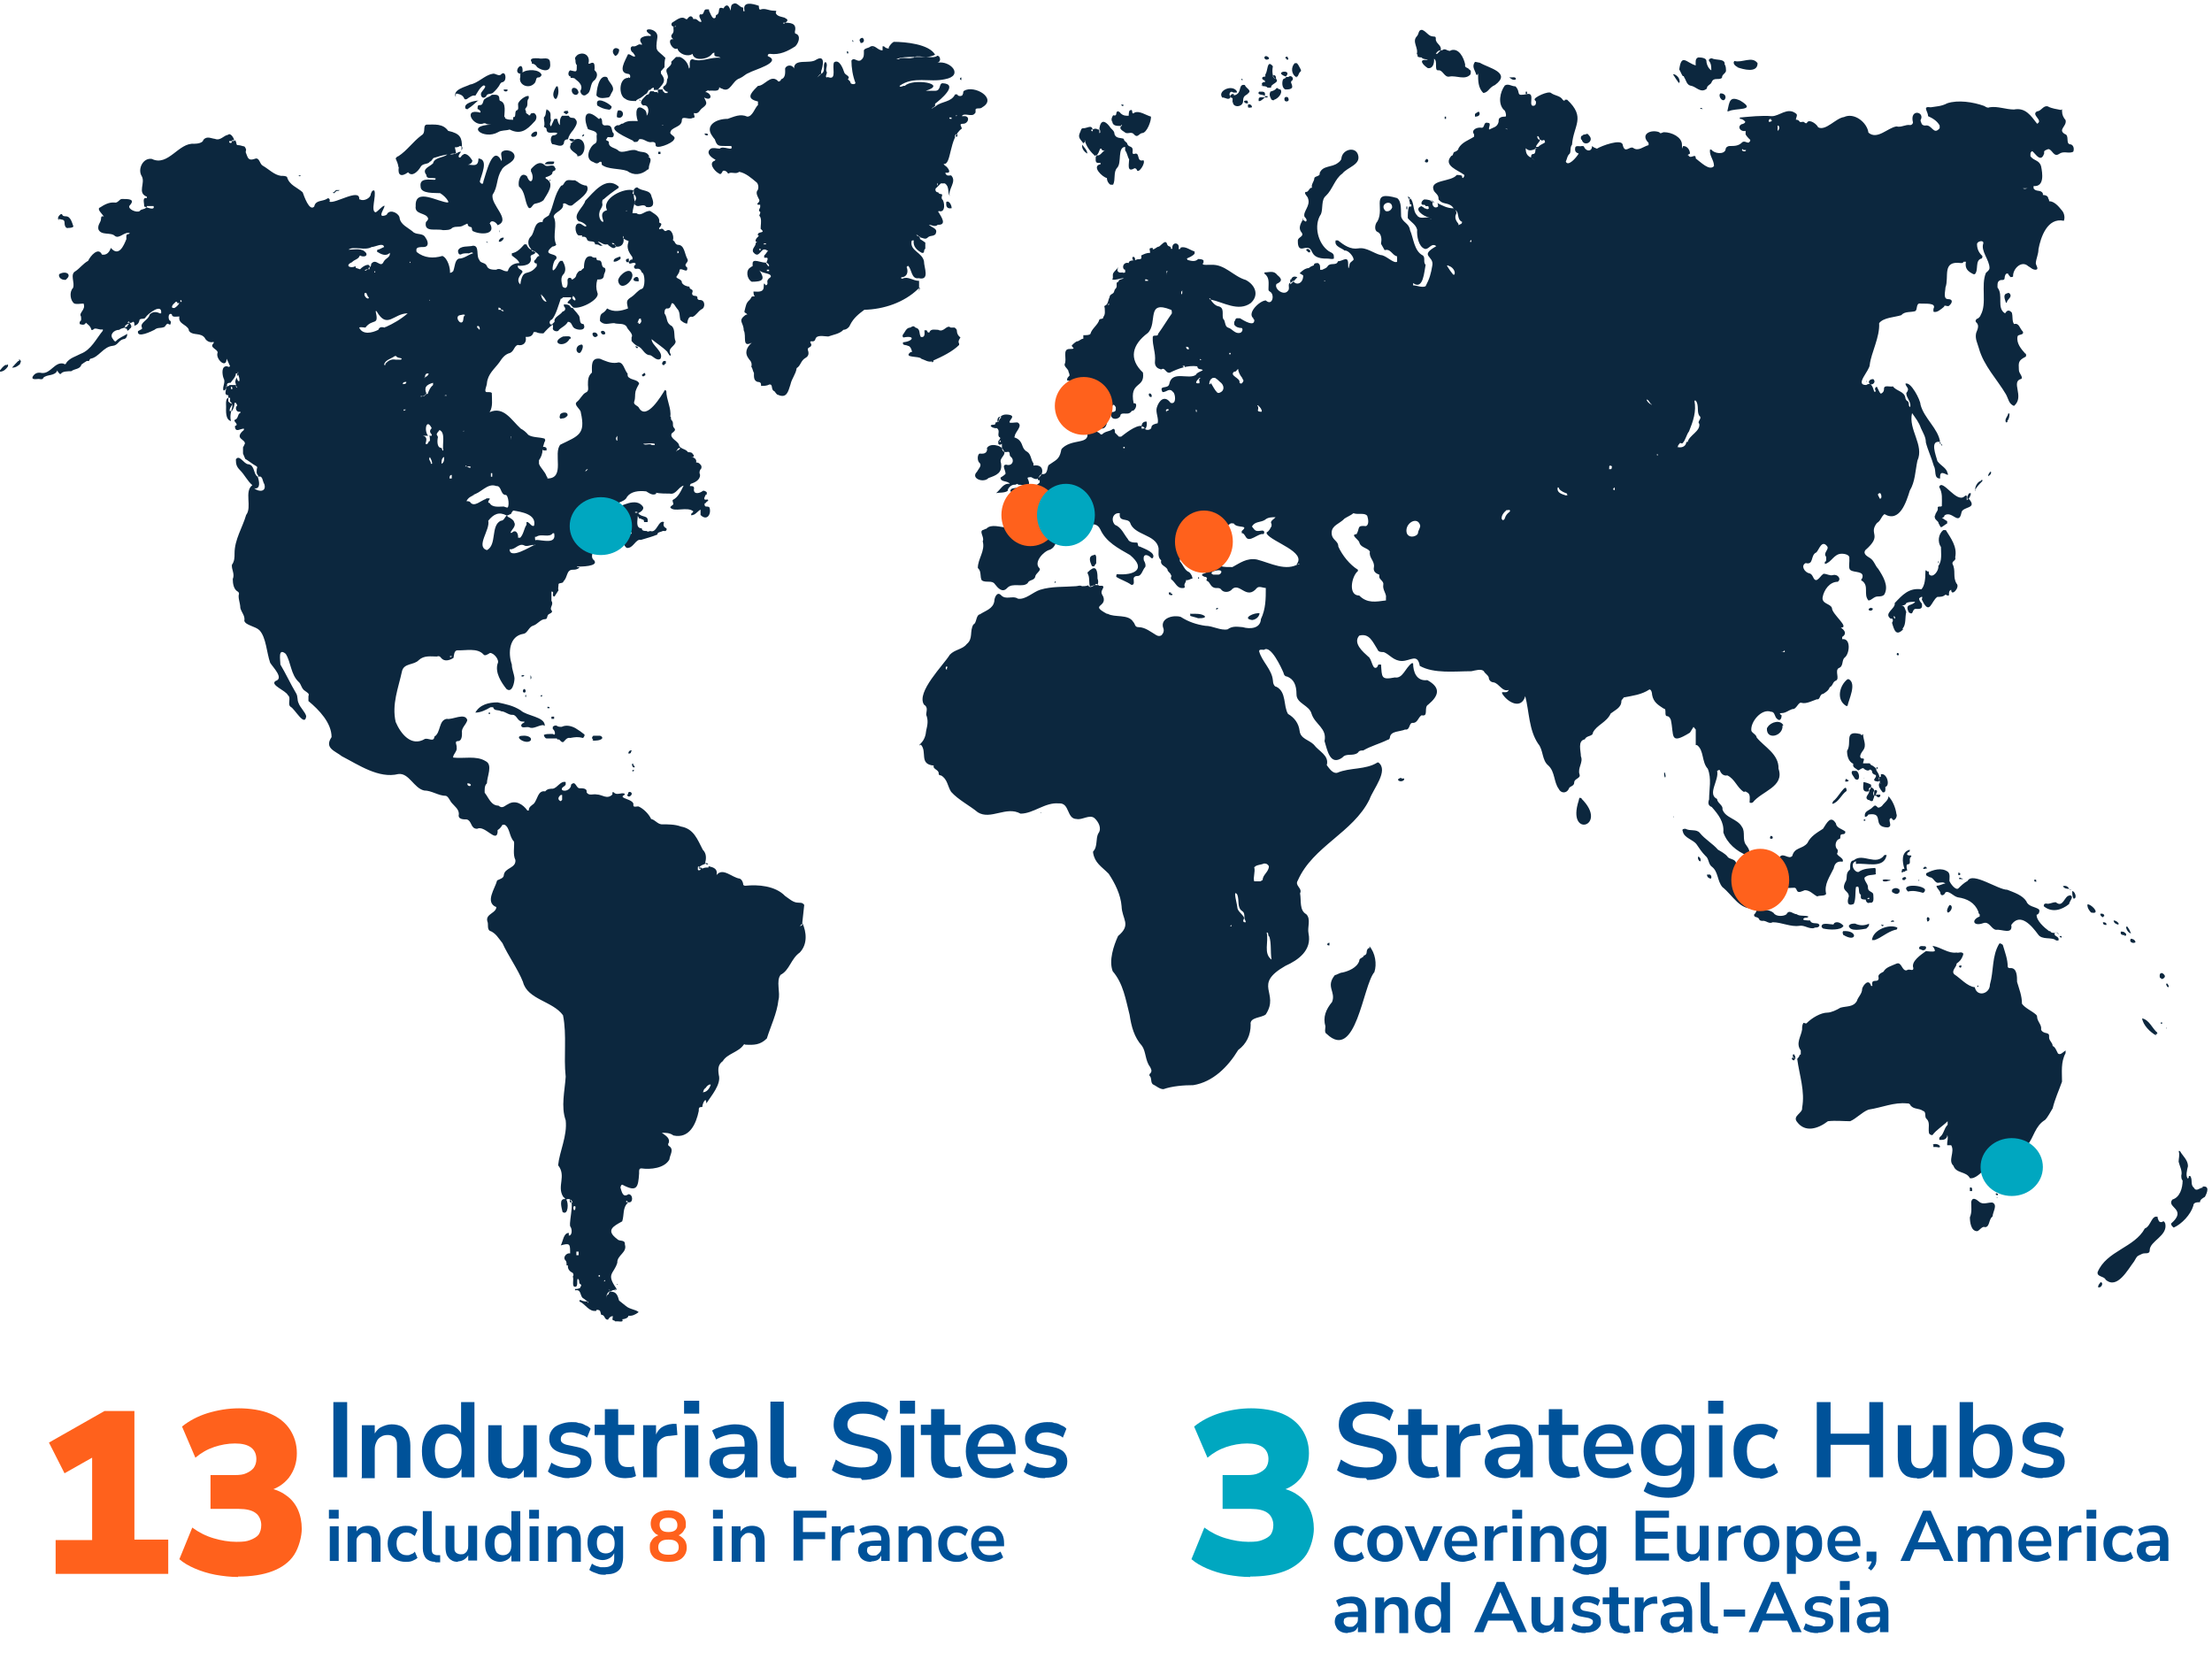 <?xml version="1.0" encoding="UTF-8"?>
<svg id="Calque_1" xmlns="http://www.w3.org/2000/svg" version="1.1" viewBox="0 0 497 373">
  <!-- Generator: Adobe Illustrator 29.3.1, SVG Export Plug-In . SVG Version: 2.1.0 Build 151)  -->
  <defs>
    <style>
      .st0 {
        fill: #0c273e;
        fill-rule: evenodd;
      }

      .st1 {
        fill: #00a7c0;
      }

      .st2 {
        fill: #005299;
      }

      .st3 {
        fill: #ff611c;
      }
    </style>
  </defs>
  <path class="st0" d="M134.8,26.5c.5,0,.5.8.5,1.2.3.8.9.3,1.5.5.9.2.5,1.4,1.1,1.8v.3c0,.8-.8.5-1.2.5s-.3.5-.5.5c-.3.3.8.3.6.8,0,1.1,1.5,1.1,2.1,1.7.9.9,2.9-.5,4.1,0,1.2.6,2.3,0,2.9,1.4h-.3c1.1.5.3,1.4.2,2.3,0,.3,0,.6-.3.6-1.4,1.2-3.1,1.4-4.6.3-1.7-.6-4.4-.3-5.7-1.4,0-.5,0-.8-.5-.6-.5.5-.9.3-1.4,0-2-.6-.9-3.4.3-4.1.8-.3.3-1.5.5-2.1,0-.8-1.4-.9-2-1.2-1.2-2.9-.5-4.9,2.4-2.3h.2ZM138,12.5c.6.3,1.2-.8,1.1-1.4-1.1-.9-2,.5-.9,1.4h-.2ZM137.4,23.9c-.8-.9-3.8-2.4-3.2-.2.8.5,1.5.8,2.4.9.5.2.9-.3.8-.8ZM143.9,22.7c0-.1,0-.2-.2-.3-.2-.2,0,.3.2.3ZM148.4,34.6v-.5h-.5v.5h.5ZM403.2,236.9h-.3c-.2,0,0,.5,0,.8h.3v.2h.2c0-.3,0-.6-.2-.8v-.2ZM136.6,21.9c.5,0,.6-.8.9-1.2,0,0,0,.6,0,.3v-.3c.8-1.1-.5-2-.9-2.9,0,0,0-.3-.3-.5-1.8-.6-2.3,3.1-2.3,4.4v-.3c.5.9,1.8.6,2.6.5ZM143.5,63.2v-.3c0-1.7-2.4.3-.3.3h.3ZM138.9,24.8c-.3.3-.3,1.1-.3,1.5,1.5.8,2-1.7.3-1.5ZM128.2,17.2v.3c.5,0,.9,0,1.1.3.8.6,1.8,1.5,1.1,2.6,0,.8.8,1.4,1.4.8,1.2-.6.6-2.4,1.8-3.2.5-.5.8-1.4.2-2-.2-.2-.3-.3-.2-.6,0-.9,0-1.7-1.1-1.1h-.3c.5-1.7-.9-2.8-2.4-2-.3.3-.8.6-.5,1.2,0,.3,0,.9.3,1.1,0,1.8,0,1.5-1.5,1.2-.5.3-.6,1.4.2,1.4ZM128.9,31.4h.2c-.5-.3-.8-.2-1.2-.2.2.5.6.7,1.1.5v-.3ZM144.2,84.3l.3.3s.3-.2.5-.3c0-.2,0-.8-.5-.3,0,0-.3.2-.3.3ZM149,82h.3s0-.3.3-.3v-.6h-.5c-.2.2-.5.5-.2.9ZM135.1,74.4c-.3.3.3,1.1.9.6,0-.6-.5-.8-.9-.6ZM149.3,70.1v.3c.8,1.1.2,2.1,1.7,2.9.8.9.3,2.3.8,3.4,0,1.1-2,1.5-1.1,2.9,0,.9-.6-.3-.8-.6-1.1-1.1-2.3-1.8-3.5-2.8,0,1.4,2.8,2.8,2,4.4-.8.6-1.7-.6-2.3-.8-1.4,0-1.7-1.7-2.8-2-.6-.3-1.1-.8-1.4-1.2v-.8c.5-.8-.9-1.7-1.1-2.4-.6-.9-2-.5-2.8-.8-1.2,0-2.3.6-3.2-.5,0-.6,0-1.4.5-1.7.5-.3.8-.6,1.1-1.1,1.5.9,3.1.6,4.7,0-.3-1.5-.5-1.8.8-2.6.9-.6,1.4-1.5,2.3-1.8.8-.2.8-3.5,0-3.7-.3-.8-.6-.9-1.4-.8-.6-.2-.3-.9,0-.9v-.3c-.5-.5-1.5.5-1.5-.3.3-.5.3-.6.8-.6v-.5c-.8-1.1-1.4-2.1-.9-3.4v-.3c-.3,0-.8-.3-1.1-.5v-.6c-.2.2-.2.4,0,.6.2,1.2-.6,2-1.7,1.8,0-.2-.3-.5-.3-.5-.2-.3-.3-.3-.6-.3,0,.3.3.3.6.3,0,.2.3.5.3.5-.5.8-1.2,0-1.7-.3,0-.2-.3-.2-.3-.2-.9.2-1.4-.6-2.1-.6l1.1.9h-.6c-.3-.3-.8-.3-1.1-.3,0-1.1-1.5-.3-1.8-1.1-.2-.8-.9-.6-1.4-.6.2,0,.3,0,.3-.3h-.8c-.9-.5-1.1-3.2.5-2.6.5.3.8.6,1.2.6v-.3c-.5-.5-1.1-.8-1.7-.9-1.5-1.4,1.2-3.2,1.5-4.6,1.8-1.8,4.6-5.7,7.5-3.2v.3c-1.2.8-2.4,1.7-3.4,2.6-.3,0-.3.5-.3.8.3.8-.6,1.5-.6,2.1-.2.6,0,1.7.6,2.1h.3c-.3-1.1-.8-2.1.8-2.6-1.4-2.6,4-5.2,6-4.4v.5c0,.6,0,1.5.3,2-.3.9-.5,1.7-.6,2.6h.9c1.1.8,1.8-.6,3.1-.5.8.6,2.3,1.2,2,2.6.2,0,.5.3.5.3,0,.3-.3.8-.5.9v.3h.2c.9-.5.8.8,1.5.3,1.1-.6,1.7,1.4,1.4,2.1,0,.2.3.3.3.3.2.5.5.8.8.8,1.5,0,1.5,2,2.1,3.1.6.9-1.1,1.2,0,2,.2,1.5-1.2,0-1.7.5,0,.6-.3.9-.6,1.4-.6.6,1.2.6,1.1,1.5.3.6,1.2.9,1.7.9,0,.9,1.1.3.6,1.5,0,.9,1.1.3,1.2.9v.3c.2.3.3.3.6.3,1.2,0,1.2,1.8.3,2.1-.8.5-1.2,1.4-2,1.7-.9-.3-1.1.8-1.2,1.5-.6,0-1.2-.5-1.5-.8-.3-.8,0-1.8-.8-2.6-.3-.3-.8-1.5-1.2-1.1-.3.8-.3,1.2-1.2,1.1l-.3.3ZM152.2,56.9c.5,0,.3-.6,0-.5v.5ZM140.9,47.3h-.2v.2l.2-.2ZM144.2,72.1c-.2,0-.2-.3-.2-.5-.6-.2-.5.6-.8.9h.3v.3c.3,0,.6-.3.6-.8ZM407.6,208.4c.5,0,1.1,0,1.2-.5-.2-.9-1.7,0-2.1-1.1-.5,0-2.3,0-1.2-.6.3,0,.8,0,.8-.3-.8-.3-2,0-2.6-.5-.8,0-1.7-1.2-2.3,0-.6.5-2.4.6-2.9-.3-1.1-.9-2.4-.6-3.8-.8,0,.5-.3.9-.6,1.2,0,.8.9.3,1.2,1.1,0,.2.5.3.6.3.9-.2,1.5.8,2.4.3,2,0,4,1.1,6,.8,1.2-.2,2.1.8,3.4.5v-.2ZM138,58.8c.6,0,.9-.3,1.4-.6,0-.3.2-.6-.3-.5-.3.2-1.4.3-1.2,1.1h.2ZM447.6,270.2h.3c-1.1-.2-2.3.6-3.2-.2-.6-.5-1.5-1.2-1.8,0,0,1.2.2,2.3-.3,3.5,0,.9.2,3.2,1.7,3.1.5-.2,1.1-1.2,1.7-.9,1.1,0,.8-1.8,1.7-2.4,0-.9,1.2-2.6,0-3.1ZM448.6,269s0,.2.3,0h-.3ZM434.4,257.2v.5h.6c.5,0,.5.2.9,0,0-.6-1.2-.9-1.7-.5h.2ZM129.9,53.6s.3.2.6.2c-.2,0-.3,0-.5-.2h-.2ZM143,44.4c-.2.5-.3.9-.5,1.4.2.3.5.5.9.5s1.4-.5,1.8.2c1.8.3,1.8-.9,1.2-2.3-.3-1.7-2.1-1.1-3.2-2.1-.6,0-.9.6-1.1,1.4.5.2.8.5.8,1.1ZM442.8,267.6h.3v-.3c0-.3,0-.6-.5-.5v.8h.2ZM141,58.9h.3v-.8c-.5,0-.9.2-.5.8h.2ZM448.6,268.2v-.3s0,.2-.2.3c0,0,0,.2.2.3h.3v-.3h-.3ZM138.9,62.9v.3c.5,2.3,3.2.2,3.2-1.4-.3-2.1-2.9-.2-3.2,1.1ZM462.4,236.7c-.3-.5-.6-1.5-1.2-1.7,0-.8-.9-1.2-.8-2.1,0-.5,0-.6-.6-.8-.3,0-1.1-.3-1.2-.8.2-1.1-.9-1.8-.9-2.9,0,0,0-.3-.3-.5-.9-.8-2.4-1.4-3.1-2.4,0-1.8-.6-3.2-1.1-4.9,0-1.2,0-3.2-1.5-3.1-.3,0-.5,0-.6-.3,0-1.7-.6-3.2-1.1-4.9,0,0-.5-.5-.8-.3-1.7,2.8-1.2,6.1-2.1,9.2,0,2.1-2.9,2.9-3.4.6-1.7-.2-3.2-2-4.6-2.9-.8-.8.6-1.7.5-2.4.8-.6,1.1-.9,1.5-2v-.3c-.5-.5-1.1,0-1.5-.2-1.8.3-3.5-1.2-5.4-1.5.3.5.6.8.5,1.2-.6.2-1.4,0-2,0-1.1.8-3.4,2.3-2.8,3.8,0,.9-.9,0-1.5.5-1.1.2-1.1-2-2.3-1.5-1.1.5-2.4.8-2.9,1.8-.5.3-1.4.6-1.1,1.4,0,1.4-1.8-.2-1.4,1.8h-.3c-.5-1.7-1.7-.3-2,.6,0,1.2-.9,1.8-1.2,2.8-.8,1.4-2.3,1.1-3.7,1.5-.8.5-2.1,1.1-2.9,1.1-1.5,0-3.5,1.2-4.6,2.3-.2.3-.5,0-.8,0-.3.5-.3.9-.3,1.5-.2,1.5-1.5,3.1-.3,4.7v.9s-.2,0-.3.2c0,.3-.3.5-.5.8.5,3.7,1.8,7.3,1.1,11,.2,1.2-2.3,1.8-1.1,3.2,1.8,2.4,4.7,1.5,6.9-.2,1.7-.2,3.5,0,5,0,1.4-.6,2.6-2,4.1-2.6,3.2-.5,5.7-1.7,8.7-1.4.3,0,.6,0,.8.5.8.9,1.8.5,2.8,1.2.8.2.2,1.4.8,1.8.8.8.3,2,.5,3.1,0,.3.5.6.8.5.9-1.2,2.3-2,3.4-3.1v.8c-.9.9-.8,2.1-1.8,2.8,0,0-.2.5,0,.6.8,0,1.4,0,1.7-.8v-.3c.3.5,0,1.4,0,1.8v.5h.9c.9,1.5-.8,3.4.5,4.6.6,1.8,2.9,1.2,3.7,2.8.9.2,2.1-.8,2.8-1.5h.3v.5c2,4.3,3.2-1.5,6.7-.6,2.1-.8,1.2-4.3,3.1-5.8,1.5-1.8,1.7-4.3,4-5.7.6-.6,1.2-1.8,1.7-2.6.5-2.1,1.4-4,2.1-6,0-2.1-.3-4.4.8-6.4v-.6l-.8.6c-.4.3-.7.3-.9,0l.2.2ZM114,20.1h-.8c-.2.6,1.1.6.8,0ZM102.2,34.5c-.3.2-.8.2-1.1.2h-.6c-.9.8-2.9.6-3.2,2-.8.8-2.6,1.2-1.5,2.6,0,1.1,1.4.5,2.1.8,0,0,0,.2-.2.3-1.2,0-3.5-.5-3.2,1.5,0,1.7,3.2,1.4,4.4,1.5.8.5,1.4,1.1,1.8,1.8v.3c-2.1,0-7.5-3.5-7.3.8-.3,2,2.4,1.4,2.8,2.8,0,.3-.3.6-.5.8-.5,2.4,2.3,1.4,3.8,1.8.8,0,1.7,0,2.1-.5.9-.5,1.7,0,2.6-.6.2,0,.9-.6.9-.2s.3.5.6.6c.5,0,.2.6.5.9,1.7.9,5.5.9,3.8-1.8h-.2.3c.3-.8,1.4-.2,1.7.5,3.2-1.2-1.7-4.6-1.1-6.9,1.2-1.7.8-3.7,2-5.5.5-1.2,2.6-1.5,2.9-2.9.2-1.4-2.1-2-2.9-1.1-.3.6.2,1.2,0,2-2-4-3.5,2.9-4.1,4.6,0,.8-.6.5-.8,0,.3-1.4,2.1-5-.3-5.2,0,2-1.2,1.4-2.4,1.4.3,0,.8-.3.9-.5,0,0,.3-.5,0-.6-.3-.6-1.4-1.8-2-1.1-.3,0-.5.9-.9.5-.2-.3.2-.8.5-1.2-.3,0-.6,0-.9.3h-.5l-.2.2ZM381.8,192.4c-.6,0-.2,1.2.3,1.1v-.3c0-.5-.3-.6-.5-.8h.2ZM392.7,192.8h-.9c.5,0,.6.5,1.1.5,0,0,0-.3-.2-.5ZM103.7,32.9v.9c.2-.3.3-.8,0-.9ZM102.5,21c.9.2,1.4.3,1.8,1.1,0,.3.6.3.8,0,.5-.3,1.1-.8,1.7-.6.6-.9.9-1.7,1.8-2.3,1.1,0-.3,1.2-.5,1.7-.2.6.3,1.5,1.1.8.2-.8,1.1-.5,1.5-.8.6-.5,1.4-1.4,1.7-2.1l.3-.3s.3,0,.5-.2c.6-.3.5-2.4-.5-1.7-.6.8-1.4-.3-2.1,0-1.7.3-3.2,2.1-5,2.4-.9.5-4,1.1-3.2,2.8v-.6l.2-.2ZM383.9,196.5h-.3s-.2,0,0,.3c0,.3.5.6.8.6.3-.3,0-1.1-.5-.9ZM75.7,42.9c.2,0,.5,0,.6-.2h-.8l-.5.5h-.2c0,.2.2.2.3.2l.5-.5ZM112.3,51.6s-.2.8,0,.5v-.5ZM109.4,54.5h.3s-.8-.5-.3,0ZM113.2,53.4h-.3c-.2,0-.5.2-.6.3-.8,1.1.8.6.9-.3ZM89.6,37.5c-.3,2,.6,2.3,2.1,1.2.9,1.2,2.3-.3,2.8-1.2.5-.9,1.7-.5,2.1-1.2.3,0,.5-.5.8-.8.9-.3,2-.6,3.1-.8h.6c.3-.2.8-.2,1.1-.2h.3l-.3-1.4c.3,0,.8,0,1.1-.3.3,0,.5.2.5.3,0-2.1-.3-3.1-3.1-3.7-1.2-1.7-3.1-1.4-4.9-1.4-.9.3,0,1.8-1.1,2.4-2,1.5-3.2,3.4-5.2,4.7-.2,0-.5.3-.6.5.2.6.6,1.2.6,2l.2-.3ZM123.3,24.7h-.5c-.3.5,0,1.1-.6,1.7,0,.8.3,1.4,0,2.1,0,0,.6.2.6.5,0,1.4,1.7.5,2.4.9,0,.3-.5.5-.8.5-.8,0-.8,1.5-.3,2,.8,0,2.1.9,2.6-.2,0-.6.3-.9.9-.9.2-.8.6-1.4,1.2-2.1.5-.8,1.2-1.7.5-2.4-.3-.6-1.2,0-1.5-.8h-1.5c-.6.6-.5,1.5-.5,2.1-.3-.2-.5-.9-.6-1.4h-.6c-.3.5-.5,1.1-.8,1.7-.5-.5,0-1.1,0-1.4-.3-.8.2-1.5-.5-2.1l-.2-.2ZM124.7,37.7c-.3-1.1-1.7,0-2.3-.6-1.2-1.1-2.3,0-3.1.9v.5c.9,1.5,0,3.5-.9,1.1-1.4-1.2-2.1,1.1-1.8,2.3,1.5,1.2,1.2,3.2,2.1,4.7.6.6.9-.6,1.4-.8.8-.2,1.4-.3,2-.8.8-1.4,2.8-3.8.5-4.9v-.3c.3,0,1.5-.5,1.5-.9s.3-.5.6-.6c0,0,.3-.5,0-.6ZM125,22.2c.5-.8.6-1.8.3-2.8h-.3c-.5.8-1.1,2-.3,2.8h.3ZM122.7,24.7h.2v-.2l-.3.3.2-.2ZM402.9,237.6c-.3,0-.5.3,0,.6h.3v-.6h-.3ZM127.6,25.2v-.3c-.3,0-.8,0-.9.2v.3s.3,0,.5.3c0,0,.5-.3.6-.5h-.2ZM129.6,35.1c2.3.3,2.4-4.6-.3-3.8h.2-.3c-.3.5-.6.6-1.1,1.1h.2c-.8,1.2.9,1.8,1.4,2.4v.3ZM129.9,20.6c0-.9-1.7-1.4-1.4,0,.2.8,1.4,1.1,1.5,0h-.2ZM131.2,30.2c-.2,0-.5.2-.3.5,0,0,.5-.3.3-.5ZM119.5,14.3c.5,0,.9.3,1.2.8,1.2.9,3.2,1.2,2.9-.9,0-1.7-1.7-.8-2.6-1.1-.6,0-2.3-.2-1.5.9,0,0,0,.3,0,.3ZM107.5,22.6c-.9,0-3.5.6-2.9,1.8,0,0,.5.3.6,0,.8-.5,1.4-1.1,2.1-1.7l.2-.2ZM116.9,16.7v.6c-.5,1.7,1.8,2.8,3.1,1.5.6-.5.3-1.4.9-1.4s.5-.3.8-.5c-.3-1.4-3.4-1.4-4.3-.6.3-3.4-2.6.2-.3.3h-.2ZM394.6,199.4h.9c.6-.6-.8-1.5-.9-2.1-.6,0-.8,0-1.1.6,0,.2-.5.2-.6,0,0-.3-.5-1.5-.9-1.5h-.8v-.3c.2-.5-.3-.9-.2-1.4-.3-.5-.9-.6-1.1-1.2-.5-.6-1.5-.5-1.8-1.1-.5-.6-1.4-1.1-2.1-1.5-1.2-1.4-2.9-2.3-4.1-3.8-.8-.9-2.1-.3-3.2-.9-.3,0-.9,0-.6.6.3,1.5,2.3,1.8,3.1,2.9.6.9,1.2,1.8,2,2.6.8.6.6,1.8,1.4,2.4,1.5,1.1,1.2,3.2,2.4,4.6,2.3,1.8,4,5.4,7.3,4.7,0-1.5,0-2.9.3-4.4v-.2ZM113.3,26.4c0-1.1.5-3.2-.8-3.7-.2,0-.3-.2-.3-.5,0-1.1-.9-.9-1.7-.9-.5.5-1.1.5-1.5.9-.6.2-.3,1.4-1.1,1.4s-.5.5-.6.6v.3c.2,0,.9.5.6.8-4.1-1.1-1.5,3.4.8,2.4h.3c.5.3.9.3,1.4.3-6,.2-1.7,3.5,1.5,1.7.8-.5,1.7-.3,2.6-.6,2.4,1.2,3.8.2,5.5-1.7.6-.5.8-1.5,0-2-.5,0-.8,0-.9.5h-.3c0-.3-.8-.3-.6-.9-.2-.3-.3-.5,0-.8.6-.6,0-1.5.6-2.1v-.5c-.6-.3-2.4,1.1-2.4,1.8s.2,1.2-.3,1.4c-.6.2,0,1.7-.8,1.5v.6c-.8,0-1.2,0-1.8-.3v-.3h-.2ZM123.4,40.7s.3,0,.3-.3h-.2v.3h-.2ZM119.8,30.7c.6.2,1.1-.6.8-1.1-.5-.3-2,.9-.8,1.2v-.2ZM123.9,36.9c.2,0,.5,0,.6-.3v-.3c-.8,0-1.8-.2-2.1.6h1.5ZM316.9,44.6h-.3v.3l.3-.2v-.2ZM292.8,49.2c-.6,1.1-1.2,2.1-.3,3.1.5.9-.8.9-.9,1.7,0,.8,0,2.1,1.2,1.8,3.1-.8.5,2.4,5.5,2.3.5,0,.9.2,1.4,0v-.5c0-.8-.8-.9-1.2-1.2-2.4-1.7-3.4-5.8-1.7-8.3.5-1.2,0-3.2,1.1-4.1,1.5-1.4,2-3.8,3.7-5,1.2-1.5,4.3-2,3.5-4.3-.6-1.8-3.4-1.2-3.7.8,0,.5-.5.9-.8,1.1-1.4,1.1-3.4.5-4.1,2.3.2.8-1.2.6-1.2,1.2s-.8,1.4-.5,2.1c-.6-.2-.8,1.1-1.4.9-.6.3.5,1.1.5,1.5.6,1.7-1.2,2.9-.8,4.1.5.5.6.8.3,1.1l-.8-.5.2-.2ZM320.6,36.5c.3,0,.5-.6,0-.8-.2,0-.9.8,0,.8ZM324.6,26.7h.3v-.5h-.3v.5ZM331.5,26.2c.8,0,1.2-.5.8-1.1-.3,0-.6.3-.9.5v.6h.2ZM318.5,12.3v.3c0,.3.8.3.9.3.3.5,1.2.3,1.4.6-2.3-.3-1.1,1.1,0,1.8,1.2.2,1.5-1.2,1.4-2.1.9.5,0,2.6.9,2.6,1.1-.2,1.4,1.7,2.6,1.4,1.5-.3,3.5.9,4.7-.5,0-.3.3-.8-.3-1.1-.3-.5-1.1-.3-.9-1.1-.3-1.5-1.4-3.8-3.2-3.2-.3.3-.6,0-.8,0-.5-.3-.8-.3-1.2,0h-.3l-.8.8h-.3c.3-.5.6-.8,1.1-.8.3-1.2-1.2-1.5-1.1-2.6,0-.3,0-.5-.5-.5-1.2,0-1.5-1.1-2.6-1.5-.9,0-.6.9-1.2,1.5-1.1,1.2.5,2.6,0,4h.2ZM293.5,56.2l.5.5h.3s.2-.3,0-.5c0,0-.3-.3-.6-.3,0,.2-.2.2-.3.2l.2.2ZM288.6,22.4c0,.6,1.2.5.9-.2,0-.6-1.1-.6-.9.2ZM291.2,17.4c0-.2.3-.2.3-.2.3-.3.3-.9.8-1.2v-.3c-.3-.5-.5-1.1-.9-1.5h-.5c-.9.9-.8,2.6.5,3.2h-.2ZM285.4,20.7c-.3.6,0,1.2.3,1.7,0,0,.5.3.6,0,.8-.2,2-1.5,1.4-2.3,0,0-.5,0-.6-.3h-.3c-.3.5-.8.6-1.4.8v.2ZM495,266.8c-.8,0-1.5,1.1-2.1,0-.8-.6-.2-1.8-.8-2.6h-.3c0,.2,0,.4-.2.6-.6-.5-.2-2,0-2.8,0-1.4-1.2-2.3-1.8-3.4h-.3c.3.8,0,1.7,0,2.4.2.9.9,2.1.6,3.1,0,.3,0,.9.3,1.1,0,1.7-.6,3.8-2.3,4.3-1.5,1.8,3.5,2.1-.3,5.4,0,.5.5.8.6.9,1.8-.8,3.8-2.9,4.4-4.9,0-.8.9-.8,1.5-.8,0-.6.6-.9,1.1-1.2.5-.9,1.2-2.6-.6-2.3l.2.2ZM288.9,17.2c-3.1-1.1,1.7-1.8,0,0h0ZM284.5,13.4c.8,0,.9-.5,0-.8-.5,0-.6.6,0,.8ZM288.9,17.5s-.5.2-.6.3c-.3.6-.3,2,.5,2.3.6,0,1.8,0,1.5-.9,0-.3-.5-.8,0-1.1.6-.5-.3-1.4-.8-.8h-.5l-.2.2ZM283.3,19.2c.5.3,1.1,0,1.5.5h.8c-.2-.9,2-1.1,1.1-2,0-.3,0-.6-.3-.8-.6,0-.5.3,0,.8h.2c-.8-.2-.8-2-.6-2.8-1.4-1.7-1.1,1.2-1.7,1.8v.5c-1.1,0-.8.8,0,.9h-.3s.2,0,.3.3c-.5,0-1.1.3-.6.8h-.3ZM332.1,16.6c0,1.5,0,3.2,1.2,4.3,1.2-.2,1.2-1.2,2.6-1.8,3.8-2.8-1.4-3.8-3.4-5-.2,0-.8-.2-1.1-.2-.8,1.1,0,1.8.3,2.9h.3v-.2ZM289.1,13.4c.3,0,.5,0,.3-.3,0-.5-.6-.5-.6,0,0,0,.3,0,.3.3ZM388.4,25c1.4-.8,6.6,0,2.6-2.4-2.4-1.1-2.4.2-2.9,2.4h.3ZM473,207.8h.3c0-.5-.3-.6-.8-.6,0,.3,0,.5.5.6ZM390.5,15.1h-.2c1.4.5,4.6,1.4,4.6-.9-1.2-1.7-3.5,0-5.2-.5-.5.5.2,1.2.8,1.4ZM476,207.7v-.3c-.3-.3-.6-.6-1.1-.6,0,.5.5.8.9.9h.2ZM472.5,206.1c0-.2.2-.2.3-.3,0-.5-.5-.6-.9-.5,0,.5.3.6.6.8ZM484.4,232.6v-.3h.3v-.3c-1.1-.9-1.8-2.9-3.4-3.2.2,1.5,1.8,3.1,3.1,3.8ZM477.4,210.3s.2,0,.3-.2v-.3c-.5-.5-.6-.5-1.2-.5v.5c.3.3.6.3.9.3v.2ZM478.8,209.8c0-.3-.3-.6-.3-.8-.2-.3-.3-.5-.5-.8h-.3c0,.6.5,1.4,1.1,1.5ZM377.2,18.7l.2-.3c0-.8-.5-1.4-1.2-1.7h-.3c.5.8.9,1.4,1.2,1.8l.2.2ZM356.9,30.2s-.5-.3-.6,0c-.3,0-.6,0-.8.3-.3,0-.3.3-.3.6s.2.3.2.3c.5,1.8,3.1.3,1.5-1.1v-.2ZM343.1,20.6h-.3v.5h.3v-.5ZM340.6,17.8c0-.8-1.1-.2-1.5-.5.5.6,1.1.8,1.5.5ZM378.3,17.2c.6.8.6,2,1.8,2.1,1.1.3,2.1,1.7,3.4.6,0-.8.9-.8,1.1-1.5.5-1.1,1.5-.3,2.3-.9,0-.8.6-.8.9-1.5,0-.5,0-1.2-.3-1.5.2-1.4-2-.9-2.9-1.4-.3,0-.8.2-.6.6.5.6.5,1.4.5,2.1-.6-.3-1.1-1.4-1.1-2.1s-1.2-.8-1.8-.8c-.8.2-.6,1.2-.6,1.8-2.1-.6-3.2-2.8-3.7.9.3.5.5,1.1.8,1.5h.3ZM387,21h-.5c-.6.8.9,2.4,1.2.9,0-.5-.3-.8-.8-.9ZM382.6,24.5c-.3-.3-.5-.3-.6-.2,0,.2.5.2.6.2ZM478.6,211.2c0,.6.8.8,1.2.5,0-.5-.6-.8-1.1-.8v.3h-.2ZM190.3,11.5v.5h.3c0-.3,0-.5-.3-.5ZM469.3,203.2h-.3c0,.8.3,1.2.8,1.8,2.1.5.6-1.4-.5-1.8ZM486,274.5c-.8.2-.9,0-1.2-.8v-.3c-1.4-.5-1.5,2.1-2.9,2.6-2.3,4.3-8.6,5-10.6,9.8-.2,1.1,1.5.9,1.8,1.7,2.6,2.3,5-2.3,6.4-4.1.8-1.4.6-1.1,1.8-1.7.6-.3,1.7.2,1.7-.8,0-2.1,4.1-3.2,3.5-6,0,0-.2-.6-.5-.5h-.2ZM471.7,288.1h.3c-.3.3-.6.6-.6,1.1.9.3,1.4-1.4.3-1.1ZM485.5,229.7v.3h.3v-.3h-.3ZM284.2,21.5c0-.3.2-.8-.5-.9h-.8c-.6.8.9.6,1.2.9ZM216,17.7v-.3c-.3,0-.5.5,0,.6v-.3ZM191.8,9.6s0-.5-.3-.6v.3h.3v.3ZM193.3,9.6c.6.3,1.2-.6.5-1.1-.5,0-.9.5-.5.9v.2ZM465.6,200.2c0,.6,0,1.2.3,1.7.9,0,.3-1.7-.3-1.7ZM158.3,30c0,.3.5.6.8.3,0-.2-.3-.3-.3-.3h-.5ZM143,77.7c-.2,0-.3.2,0,.5h.3v-.3h-.3v-.2ZM440.1,217.1l.3.3c.2,0,.3,0,.3-.5,0,0-.5,0-.6.2ZM141.3,17.5c-2.3-.2-2.4,4-.8,4.7.6.5,1.7.5,2.4.5,0-.2.3-.3.6-.5.8-.3,1.2-.9,1.8-1.2.2-.3.3-.5.5-.8h.3c.2-.3.5-.5.8-.5v.5h.9c.8-1.1,2.1-1.8.9-3.4l-.2-.3v-.5c.3-.3.5-.6.8-.9,0-.8,0-1.4.2-2.1-2-2-2.3-1.2-1.8-4.6.3-2.3-4.3-2.3-1.5-.6v.3c-1.1-.2-3.2.3-2,1.7v.3c-.8-.5-1.1.5-2,.3-.8,0-.5,1.2,0,1.4.2.3.5.6.5.9h-.2c-.5,0-.9-.6-1.4-.5-.6,1.4-2.4,4.1,0,4.4.3,0,.5.2.5.6s-.2.3-.5.3l.2-.2ZM465,201.2c-1.2,0-1.4,2.9-3.1,1.5-.8,0-1.5.5-2.1.3-.3,0-.6,0-.6.6,1.8,1.5,4,.9,5.7-.5,0-.6,1.4-1.8,0-2h.2ZM147.8,20.4s0-.2.2-.3h.9v.3l.5.5h.6v-.3c-.2,0-.3,0-.5-.2l-.5-.5c0-.3,0-.5.3-.6.6-.5.5-.9.6-1.5.6-.8-.6-1.7,0-2.4.3-.3,1.2-.9.9-1.5l1.1-1.1h.9c1.1.5,1.8,1.4,2,2.6.5-.2-.3-2,.8-2.1,2,.8,4.1-.6,6.3-.3-.5-.5-1.5,0-1.4-.9v-.3s-.5.2-.5.3c-.8,1.2-4.1,1.8-4.4,0-1.1.8-3.1,0-3.4-1.2-1.1.6-2.6-2.3-.9-2.1-.5-.3-.6-.8-.3-1.1.5-.6.3-.9.3-1.7h.5v-.3c0,.2-.3.3-.3.3-.6,0-.8-.5-.5-.9.9-.5,2.1-1.7,3.1-.8h.3c.5-.8,1.1-.9,1.4,0,.9-.3,1.1.8,1.8.6,0-.5-.8-1.2-.3-1.7,1.1.3.6-1.1,1.4-1.1s.6,0,.6.3c.3.5.8,2.3,1.5,1.5,0-.2,0-.6.3-.6.8-.5,0-1.8,1.2-1.5.3.2.3,0,.5-.3.8-.8,1.1.3,1.4.9,0-.5,0-1.4.5-1.5.9-.6,1.4.8,2.3.8v.8h.3c-.6-2.3,1.8-1.7,3.2-1.2,0,.3,0,1.1.5.8.9-.3,1.8.3,2.8.3s.5.2.5.5c.2.8,1.5.9,2.1,1.1,0,.2.3.2.3.2.6.5-.2.8-.5,1.1h-.5.3v-.2c1.5,0,3.1,0,2.6,2,0,.3,0,.5.3.5,1.1.5.5,2.1-.2,2.8-1.7,1.1-3.5,2-5.7,1.7-.5,0-.5.3-.5.5,3.4,1.4-3.2,3.1-4.3,3.8-.8.3-1.1.8-2,1.2-1.7.5-2.1,3.4-4,2.3-.3,0-.5-.3-.6-.3,0,1.2-1.5.6-2.3.8-.2-.3-.9.3-.8.3h.2c1.5.6,1.1,2.1-.5,1.2.5,1.1.9,1.4-.3,2.3-.8.5-.8,1.5-2,1.2,0,.6.5,1.1-.3,1.1-.8.5-2.4-.6-2.4.5,0,1.7-2.6,1.5-2.6,2.9.3.6,1.4.8.8,1.5-.3.8-4.3,2.4-4.1,1.1,0-.5-.3-.6-.8-.6-1.1.3-1.8-.9-2.9-.6-.3.5-.3.6-.9.6s-.3-.3-.5-.3c-1.1-.6-6.1-2.6-3.4-3.5.3.3.8-.5,1.1-.3,1.1-.8,2.1-.6,3.4-.6-.6-1.7-.5-4.3,1.7-2.4.3.5.3.8.3,1.2.6-.6.6-2.6-.8-2.3-1.1-.8,0-1.5.8-2.4,0,0,.3,0,.5-.2,0,0,.2-.5.3-.6h.8c0,.2.3.2.8.2l.2.3ZM148.7,28.2h.3c0-.2-.3,0-.3,0ZM463.2,210.6v-.3h-.5s.3.5.5.3ZM216,18.6v-.3c0-.3,0,.6,0,.3ZM277,22.9c0,1.4,2.3,1.2,2.3-.2s.8-1.2,1.2-1.8c.8-.6-.6-1.1-.8-1.8-1.4-.3-.8,1.4-1.7,2-.2.2-.5.3-.8.3v-.3c-.8,0-.8.5-.8.8.8,0,.5.5.5,1.1ZM280.2,22.6h-.3c-.8,0-.2.8.5.6,0,0,0-.5-.2-.6ZM279.2,18s0-.3-.2-.3c0,0-.3.3.2.3ZM252.4,23.8v-.3h-.5l.2.3h.3ZM274.7,21.9c.6,0,1.5.8,1.8-.2-.6-.5,0-1.5.6-.9h.8v-.3c-1.1-1.7-4.6,0-3.2,1.5v-.2ZM280.4,23.5v.6c.3.2.8,0,.9,0,0-.5-.5-.8-.9-.6ZM284.8,21.6h-.6v.3h.6v-.3ZM282.8,22.7h.3c.5-.2.8-.6,1.1-.8-.5,0-1.5-.3-1.4.5v.3ZM244.3,34.5c0-.8-.8-1.4-1.1-2-.3.8.5,1.7,1.1,2ZM221.8,100.8c0,1.1-.8,1.2-1.7,1.1-.6.3-.5,1.8,0,2.1.6.6-.3,1.4-.6,2-1.5,1.5,1.5,2.6,2.6,1.4,1.7-.6,3.2-1.1,2.8-3.4-.5-1.2,1.5-1.8.5-2.9-.3-1.1-3.2-1.7-3.7-.3h.2ZM243.7,31.4c.3,1.5,1.4,2.8,2.4,3.7v-.2h.3c.5-.5.5-.9.8-1.5h.3c0,.5.6.5.9.3-.8.3-1.1,1.4-2,1.2,0,0,0,.2-.2.3,0,.5-.2,1.4.5,1.4s.6,0,.6.3c0,0,.9,0,.5,0h-.6c-2,.5.5,2.9,1.5,3.1,0,.6.3,1.2.8,1.5h.6c.6-1.2,0-2.8.9-3.8,1.1-1.1,0-4.6,1.8-4.7v.8c.5.6.5,1.4.9,2,0,.9-.6,3.1,1.2,2,.2,0,.4.1.5.3.3,1.2,2.1-1.5,1.5-2.1-1.7.5-.6-2-2.1-1.4-.5,0-.3-.5-.3-.8,0-1.1-.8-.6-1.2-1.4,0-.5-.8-.6-.8-1.2-.6-.3-1.8,0-2.1-1.1,0-.8-.8-1.1-1.1-1.7-1.1-1.4-2-1.5-2.3.5.2.3.2.6.2.8s-.2.2-.2.2v-.8h-.3c-.5-.3-.8-.2-1.2,0,0,0,.2.6-.3.3v-.3h.3c-.2-1.2-1.4-.2-2.1-.3-.6,0-.5.6-.8,1.1-.5,1.1.3,1.5.8,2.3l.5-.5-.2-.2ZM228.4,92.4h0ZM252.1,28.2c-.9.6,0,1.1.6,1.5.6.6,1.5-.3,2.1.5.8.9,1.1-.2,1.8-.3,1.1,0,2.1-2.8,2-3.7-1.1-.3-2.6-1.4-3.7-.9-.3.3-.3.2-.5,0,0-.3,0-.8-.5-.5-.3,0-.3,1.1-.3,1.2h-.5c-.6,0-1.2-.3-1.5-.8,0,0-.2,0-.3-.2-.9,0,0,1.2-1.2.9-.3.5-.5.9-.2,1.5v-.3c0,1.2.9,1.2,2,1.2v-.3ZM485.5,219.7c0,.6,1.1,0,.9-.5-.5-.9-1.4-.8-1.1.5h.2ZM486.9,221h-.2c0,.5.5,1.1.6.6,0,0-.2-.5-.3-.6h-.2ZM486.7,231.1s.2,0,0-.3v.3ZM213.8,46.6c0-.5-.6-1.7-1.2-1.2v.5c0,.8.6,1.1,1.4.8h-.2ZM134.3,75.4c0-.5-.6-.9-1.1-.6-.3.3.3,1.5,1.1.6ZM138.6,288.7c.5-.3.3,0,0-.2v-.3.5ZM237.2,130.6c-.2,0-.3.3-.3.3h.3v-.3ZM128.2,76.1c.3-.8-1.2-.5-1.7-.5-3.1,1.4.3,2.8,1.5.5h.2ZM379.7,164.6c-4.7,2.9-3.5.6-4.3-2.9-.2-.5-.5-.8-.8-.8-.8,0,0-1.7-.8-1.7-1.2-.8-2.3-1.4-2.6-3.1,0-.5-.2-1.2-.6-1.2-1.8,1.2-3.8,1.4-5.8,1.8,0,.2-.5.5-.5.8,0,1.5-1.4,2-2.4,2.8-.9,2-3.2,2.6-4,4.3,0,.9-1.5.6-1.8,1.5-1.7.3-.9,2.6-.9,3.8.6,1.4-.8,2.6-.3,4.1.3.9-1.2.9-1.2,1.8s-1.1.8-1.2,1.4c-.5,1.1-1.8,1.1-2.3,0-1.1-1.5-.8-3.8-2.3-5.2-1.5-1.2-1.1-3.5-2.3-4.9-2.1-3.1-2-7.2-2.9-10.7-.9,3.1-4,1.4-5.2-.6v-.3c.6,0,1.2.2,1.5-.5-1.5.5-2.1-1.4-3.4-1.7-.6,0-1.1-.5-1.1-1.1-.2-.6-.9-.9-1.1-1.4-.6-.6-1.8-.2-2.8,0-3.7,0-8.4.6-11.6-1.2-.5-2.9-2.1-1.1-4-1.1s-2.8-1.5-4.1-2c-.6,0-1.2,0-1.4-.6-1.1-1.7-1.8-3.7-4.1-3.1-1.5,1.7.9,3.7,2,4.7.9.5.9,3.2,2,2.4,0,0,.3-.5.3-.6h.6c.2,2.9,0,3.5,3.1,2.9,1.8.3,2.3-2.1,3.8-3.2h.3c0,2,.8,4.1,3.2,3.8,3.1,1.7,2.6,3.5.2,5.5-1.1.6.2,2.8-1.5,2.4-.8.5-.9,1.8-2,1.7-.9,0-.5,1.7-1.7,1.5-1.1.5-3.2.3-3.4,1.7,0,.3-.2.6-.5.6-1.8.9-3.8,1.4-5.5,2.4-.5,0-.9,0-1.2.5-1.1.9-2.6,0-3.5,1.1-2.8,2-3.4-1.8-4-3.7.6-2.9-2.1-3.7-2.9-6.1-.5-2-3.4-2.3-3.4-4.4s-.6-3.4-2.1-4c-.5,0-.8-.5-.8-.8-.5-1.2-2.9-6.4-4.4-5.2-.3,0-1.1-.2-1.1.3.6,2.3,2.9,4.1,3.1,6.6,0,.6.3,1.4.8,1.4,2.3,1.2,1.5,4.3,2.6,6.1,1.4.8,2.4,2.1,2.6,3.8.2,1.8,2.1,2,3.2,3.1,1.1,1.5,3.5,2.4,2.9,4.6.6.8,1.4,2,2.4,1.7,2.8-1.2,6.3-.6,9-2.3h.2c2.4,1.8-1.2,6-2,8.3-3.7,7.5-12.7,10.5-16.1,18.2-.8,1.2,1.1,1.7.5,2.9.3,1.7-.2,3.8,1.4,4.7,1.1,1.1.2,2.9.5,4.3.8,3.8-2.3,6-5.2,7.3-7.5,4.3-1.2,6-4.4,10.9-.9.8-3.7.6-3.4,2.3,0,2.3-.9,4.3-2.8,5.7-2.3,3.8-5.7,7.2-10.1,7.9-2.1,0-4.7.2-6.7.9-.9,0-1.7-.8-2.4-1.1-.5-.5-.2-1.2-.6-1.8-.2,0-.2-.5,0-.6.5-.5.3-.9,0-1.5-1.1-1.4-.9-3.4-1.8-4.7-1.8-2-2.4-4.4-2.8-7-.9-3.5-1.4-7-3.8-9.8-.9-2.4.2-5.7,1.2-7.9,3.1-2.6.9-3.7.8-6.7-.2-2.6-1.5-5.2-2.9-7.3-1.7-1.7-3.1-2.4-3.5-4.7v-.3c1.1-1.1.5-2.9,1.2-4.1.8-1.1,0-2.6-.9-3.4-1.1-.9-2.8.5-4,.2-2.3,0-1.5-3.7-4-3.5-3.1-.3-5.7,2.3-8.6,2.3-3.2-1.8-6.7,1.5-9.6-.3-1.8-1.5-4.4-2.8-6-4.6-.8-1.2-.8-2.9-2.3-3.7-.2,0-.5,0-.5-.5,0-.8-1.4-.9-1.1-1.7-3.4-.3-1.4-3.1-2.9-4.7,0,0-.8.5,0-.3.8-.8,1.1-1.8,1.2-2.9.3-1.2.5-2.3,0-3.5,0-.8.5-1.7-.5-2.3-1.8-2.8,4.4-8.9,5.8-11.2,1.1-1.2,2.9-1.2,3.8-2.4,1.5-1.2.6-2.9,1.5-4.4.8-.3.5-2.1,1.5-2.3,1.2-.8,2.9-1.2,3.2-2.9,0-.8.6-2.3,1.5-1.4,1.1,1.2,2.6,0,3.8.8,1.7.3,3.4-1.5,5-2,2.6-.8,5.4-.6,8-.8.5,0,.9-.3,1.4,0,.5,0,.9,0,1.4-.2.2.5.6.5,1.4,0,0,0,.3-.2.3-.3.2,0,.5,0,.6.3.2.3,1.2-.2,1.1.5-.6,1.1-.5,1.2,0,2.1.8,2.4-3.1,1.7.8,3.8h.2c1.5.9,4.6,0,5.7,1.8.5.5.3,1.2,1.2,1.2,1.5,0,2.8,1.1,4,1.8.5.3.9.2,1.2,0,.5-.6.6-1.1.3-1.8-.5-2.1,2.4-2.8,4-2.3,1.7,1.1,3.5,1.7,5.5,2,1.7,0,3.4,1.1,5,.8,1.1-.8,2.1-.6,3.4-.5,1.7.5,4,.3,4.1-1.8,1.1-2.3,1.1-4.6,1.1-7-.6,0-1.5-.5-2,0-2.3,2.8-3.8-1.2-5.5.2-.6.8-1.8.9-2.4.3-.5-.8-1.2-.3-1.8-.6-.8-.3-.8-1.2-1.5-1.5-.3,0,0-.5,0-.6-.2-.3-.3-.3-.5-.3s-.5-.3-.6-.3v-.3c.5-.2,1.1-.2.9-.8-.5,0-.9,0-1.1-.3.5-2.3.2-3.7-2.4-2.9-1.1-.2-.5,2.4-2.1.6h-.3v.5c.6.6,1.1,2.1,2,2.4.5.3.9,1.2.8,1.5-.5,0-.9.5-1.4.3,0,.6-.6.9-.3,1.5,0,.2-.1.3-.3.3-1.5.2-1.7-1.2-2.8-2v-.5c.2-.2.2-.3,0-.3,0-.6-.8-.8-.8-1.4-.5-.8-1.7-.9-1.4-2-.9-.8-.5-1.8-.6-2.8-.6-3.1-5.5-2.8-6.4-5.7-.6-1.1-2.6,0-2.3-2.1-1.5-.2-2.1,1.5-1.1,2.6,1.5.6,2,2.1,2.9,3.2.3.8,1.4.8,2.1.8.3.3,0,.9.6.9,1.1.5,3.7,1.4,2.9,2.6h-.3c-.8-.9-2-1.1-1.7.5.3.5.5,1.1.3,1.5-.6.6-.8,2.1-1.8,2-.5,0-.8.3-.8.6,0,.5.3,1.5-.5,1.4-1.1-.8-2.3-1.1-3.4-1.8,0-.2,0-.6.2-.6,3.8.3,6.7-1.1,2.9-4.3-2.6-1.5-5.4-2.9-6.7-5.8-1.2-2.4-4-.3-5.2.9-.3.2-.8.5-1.1.2-5.4-2.4-2,2.1-5,3.5-1.4.3-3.7,2.8-2.4,4.1.6.6-.9,1.2-.9,2-.3.9-1.4.6-1.7,1.4-1.1,1.1-3.4-.2-4.6,1.1-1.1,1.2-2.1,0-2.8-.9-.6-.9-2-.2-2.9-.8-.5-.8,0-2-.9-2.8,0-2.1,1.7-3.8,1.1-6,.5-.9-1.1-2.4.3-2.6.2-.2.5-.2.5-.2,1.1-1.2,3.2-.3,4.6-.3s2.9,0,4.3.3c1.8,0,1.2-3.2,1.4-4.4,0-1.1-1.5-1.1-1.5-2.1-.2-1.1-1.5-1.1-2.3-1.4-.8,0-1.1-.5-1.1-.8,0,0,.3-.2.3-.3,2-.6,4.7.3,6.3-1.4v-.5h-.3s-.3-.3,0-.5c.3-.3.6-.6.8-.9,1.4.2,1.1-1.4,1.5-2,1.5-1.1,2.4-1.2,2.8-3.2,0-.5.5-.8.9-1.1,2.8-1.8,6.7,0,4.3-4.9-.3-2.9,0-3.2,2.3-4.7,1.7,0-.5,2.1,1.1,2.6v.3c-.6,0-.8.8-.8,1.2.5.3.6.9,1.1,1.2h.5v-.3s-.5-.5-.5-.6v-.6c.5-.5.9-.8,1.5-.8,0,3.2-1.1,3.1-3.5,2,0,1.4,1.5,1.2,2,2h.3c.8-.8,1.7-.6,2.4-1.2.6-.3.5.8.5.8.3.3.6.6.9.9h.5c.8-.6,3.2-2.6,4.6-2.4v.6h.2c.2,0,.3,0,.5-.2v.2c.3.5,1.5.3,1.5-.3s.9-.8,1.4-.9c.3-1.1-.5-2.4-.2-3.5.5-1.7,1.8-2.9,3.1-1.1,1.4.5,1.1-2,.6-2.4-.9-1.1-1.4,0-2.4,0-.9-1.7,1.2-.6,1.5-1.8.6-3.2,4.4-.9,6-2.1.2-.6,1.7-.9,1.5-1.1-.5-.3-1.1,0-1.2-.8-2.1-.3-4.3.5-6.1,1.4-.9.3-1.1-1.1-1.8-.8-.2.2-.5,0-.5,0-.8-.2-1.2-.9-1.1-1.7.2-2-.6-3.5-.5-5.4,0-.8,1.2,0,1.2-.8,1.1-1.5,2.1-3.2,3.1-4.6,0-.2,0-.8-.2-.8-5.7-2.3-2.9,2.9-5.2,5.2-3.5,2.6-4.4,5.8-1.1,8.9.5,3.7-3.1,1.8-2.1,6.9h.2c.8,0,.2,1.8-.6,1.7-.5.8-1.2.6-1.8.6s-.8.2-.8.6c-.5.8-2,.9-2.1-.3-.2,0-.3-.3-.3-.3v-.3c.6,0,1.4,0,1.4-.6v-.5c-.3-.5-.5-.8-.8-.3,0,.2-.3.5-.3.5-.2,0-.3,0-.3.3-1.5-2-1.7-4.3-2.8-6.1-.3.9-1.8.9-2.1,1.8-1.2,1.5-3.2,1.1-4.4-.3-.2-.3.3-1.1.5-1.2,0-.2,0-.5-.2-.5,0-.2-.3-.2-.5-.2-.2-.5.3-.9.5-1.1,0-.6-.2-.6-.3-1.2-.3-.5-.9-.9-.8-1.4.6-1.1-.6-3.4,1.1-3.4s.5-.3.5-.8c.3-.3.6-.6,1.1-.9.6,0,.9-.6,1.5-.6v-.8h.2c.5,0,1.2,0,1.4-.3.3-1.2,1.7-2,2-3.2.3-.3.9,0,.9-.6.5-.6.3-1.4.3-2.1-.2-.2,0-.5.2-.5.6-.3.6-1.4.9-1.8,0-.5.3-.6.6-.8.6-.3.3-.8.8-1.2.5-.6-.2-1.4.6-1.5,0-.6.8-.5,1.2-.8-.9,0-1.7.5-2.6.3.3-.5,0-.8.2-1.4.3-.5.8-.9,1.2-1.4-.6.9,0,1.4.9,1.2.2.2.5,0,.6,0v-.5c0-.2-.3-.2-.3-.2-.5-.8.2-1.7,1.1-1.4,0-.5.6-.6,1.1-.6-.2,0-.3-.5-.3-.6.2-.5.8,0,.6.6.8-.6,1.7.2,1.4-1.1.6-.3,1.2-.6,2-.6,0-.8-.5-1.1.6-1.1v.3h.2c.5-.2.8-.6,1.2-.6.5-.3,1.5-1.7,1.8-.6.2.8.9.3.9,1.1h.3c-.2-1.7,1.8-1.5,1.4,0,.3.3.5-.3.5-.3,1.1-.3,2.1.6,3.1.9v.5c-.5.6-1.4.9-1.8,1.1.2,0,.2.3.2.3.8.2,1.7.5,2.4-.2.3,0,.9,0,1.2.3v.5c-.6.6.5.5.9.5h.8c3.1-.2,5,2.6,7.8,3.4,2.1,1.1,3.1,3.4,1.1,5.2-2.8,2-6.1-.2-9-.8,0-.3-.3-.3-.3-.3,0,.3.3.3.3.3.3.6,1.1,1.4,1.7,1.5,1.5.3.8,1.8,1.1,2.8.6.5.3,1.7,1.1,2,.9.2,1.5,1.4,2.6,1.2.5,0,.9-.8.5-1.1-.6,0-1.4-.2-1.7-.8v-.6c.3-.3.2-.9.8-.8h.5c.8.5,3.4,2.1,3.2.3-.2,0-.2-.3-.2-.3-1.5-1.2,1.5-4,2.8-4,1.5,1.4,2.1-1.4.9-2-.3-.2-.3-.3-.3-.6,0-1.2.3-2.6-.9-3.4v-.3c1.1,0,2.1-.5,2.9.6,1.1.9,1.1,1.4-.2,2-.6,1.1,1.7,2.8,2.6,1.5.5-.5-.2-1.5.5-1.8.3,0,.5-.3.6-.5.5,1.2,2.3.9,2.3-1.1-.2-.2-.5-.3-.8-.5.6-.6,1.2-1.1,2.1-1.2.3-.3.8-.5,1.1-.6,0-.5.5-.5.9-.5.6.3.5.9.5,1.5h.5c.5-.3.9-.3,1.2-.8.6-.9,2,0,2.3-1.1,1.1,0,2.3-1.4,2.3.6s.3.2.3.2c0-.5.6-.8.9-1.1.2-.6-1.2-2.3-2-2.1-.6-.6-2.4-.9-2-2.3h.5c1.4,1.1,2.8,2.1,4.6,1.8,1.8-.3,3.4,1.1,5,1.5,1.2,0,2.9,2,3.7,1.5v-1.2c-1.2-.3-1.4-1.8-2.8-1.4-.3-.5-.5-.9-.8-1.4v-.3c.2-.8,0-2.1-.8-2.4-.8-.3-.6-1.8,0-2.4,1.7-3.2-1.8-7,4.4-5.2,1.1.8.8,2.9.9,4.1.3,1.4,1.8,1.5,2,3.1.8,1.8.9,4.7,2.9,5.7.6.5,0,1.5.6,2.1-.3,1.4-.5,5.8-2.8,4.1v.5c.8,0,2,.6,2.8.2.9-1.7,1.2-2.8,1.5-4.6.5-2.3-3.1-2.1.9-4.4-1.1-.9-1.7.9-2.6.6-1.4-.5-1.8-2.9-1.7-4.3-.3-1.2-1.4-1.7-2.1-2.6,0-.8,0-2,.3-2.6h.5v-.5h-.3c0-.6-.3-1.2-.5-1.8,1.7.9.9,3.1,2.1,4.3.6.9,1.8.3,2.8.5-1.5-.3-3.7-2-1.8-2.6,0,0,.3.3.5.3,0,.2.5.3.6.3,0,.2.5,0,.5,0,0-.2,0-.6-.2-.6h-.5c0-.2-.3-.3-.3-.3-.9.2-.8-.8,0-1.2.8,0,1.4.2,2,.5-.5.5.2,1.8,1.1,1.1,0-.3,0-.6-.2-.8,1.2.6,2.3,1.2,3.7,1.2-.9-1.4-2.3-.8-3.1-1.7-.3-.2-.3-.3-.3-.6,0-.8-.9-1.2-1.1-1.8-.9-2.4,4-1.8,5.2-3.4.2,0,1.2,0,1.2.3,0,.9.6,0,.5-.3-1.4-1.1-4.9-2.1-2.9-4.3.5,0,.3-.9.8-.9.5-.2.8-.5.8-.8.8-1.4,2.3-1.8,3.5-2.6v-.5c-.8-1.1.8-1.7,1.7-1.5.8,0,.3-1.4,1.4-1.1.9,0,0,1.2.3,1.5.9-.5,1.8-.5,2.1-1.7,0-.2,0-.9.3-.9.3-.3.8-.3,1.2-.3s0-1.5-.3-1.5c-1.4-1.4-.9-4,.2-5.5.8-.5,1.5.2,2.4.2,1.4,1.5-.3,2.3,2.8,1.7,1.7-.2-.2,3.2,1.5,2.6.3-.2.3-.5.3-.8s-.3-.3-.3-.5c-.3-.5,3.2-2.1,3.7-1.5.8.6,2.1.6,2.6,1.5.5.5.5,0,.5,0h.5c4.3,4,1.4,5.8,1.1,10.1-.5.6-.2,1.4-.5,2-.6.5-.6,1.2-.9,1.8.5,1.2,2.3-.8,2.9-1.8v-.5.5c-.6-.2-.9-.5-.8-1.2,0-.8,1.1-.3,1.5-.5.2,0,.5,0,.5.2.5,1.1,1.8,1.1,1.8-.2.3.3.8.5,1.1.6.9-.6,5.7-2.4,5.8-.8.5,2,1.5.2,2.3.6,1.2.9,2.3-.3,3.5-.6v-.5c-2-2,.6-3.1,2.4-2.4.3.5.6,0,1.1,0,1.7,0,4,1.1,4,2.8s.1.3.3.3c.9,0,1.5.9,1.5,1.7,0,0-.3.2-.5.3h-.3.2c0,.2,0,0,.2,0,.5,1.2,1.7-.6,1.7.8,1.1.8,3.1,2.9,4.1,1.7,0-1.4-1.1-2.3-.9-3.7h.3c.6.9,2.9,1.2,3.2,0,0-.5.5-.8.9-.8,1.1,0,2,0,2.8-.8.6-.6,1.4.5,1.7-.2.2,0,.2-.5,0-.5-.3-.3-.6-.6-.9-1.1v-.8c-1.1.3-2-.9-.9-1.5.3,0,.9-.3.8-.6-.5-.5-.8-.6-1.2-.6v-.3c2.3-.2,4.9-.5,7.2-.3,1.7,0,3.5-2.1,5.4-.6.5.3,0,.9,0,1.4.3,0,.6,0,.9.5h.5c.5-.3.8.8,1.2,0,.6-.6,2.1.5,2.4,1.2,1.7.9,4-2.1,5.8-2.3,2.3-1.1,5.2,1.2,5.5,3.5,2,1.7,4.3-1.1,6.3-1.4,1.1.3,2-.5,3.1-.3.3,0,.6-.3.6-.6-.8-3.2,2.8-2.4,1.7-.5,0,.3.2.6.3.9.3.3.5.3.8.3,1.5-.3,1.8,2.3,3.2.6v-.6c-.6-1.1-1.7-1.7-2.6-2.1,0-1.1-1.4-2.3.6-2,1.2-.2,2.4-.2,3.7-.9,2.4-.8,5.8-.3,8.3.6.5.3.8.5,1.2.3,1.8-.3,3.7.5,5.5.5,2.6-.5,3.8,1.4,5.2,3.2,1.5-.8-1.5-2,0-2.8.9,0,1.4-1.4,2.4-1.1.9.5,2,.6,2.9.8.3,0,.3-.5.3.3s.3,1.4.8,2c.3,1.4-1.8,2.1-.2,3.1,1.1.3.2,2,1.1,2.3.9,0,1.1,1.1.8,1.7-1.1.5-2.1-.3-3.2.5-1.2.8-1.5-1.1-2.4-1.1-.5.2-1.1.3-.9.9-.9,2.9-2.6-1.2-2.9-.3-.2.2-.2.3-.2.5v.5c.8,1.1,2,.8,2.4,2.3.3,1.5.8,4.6-1.7,4.4v.5c.5.9,1.7.2,2.1,1.2v.3c.5,0,1.2.2,1.2.8.2.2.2.5.2.6,1.1,0,2.1,1.1,2.8,2,.6.6.8,1.7.5,2.4-3.7-.8-5.2,3.7-5.7,6.4,0,1.1-.5,2-.6,3.1,0,.5.8,1.4,0,1.5-.8,0-1.1-.5-1.7-.8-1.5-1.4-3.5.6-3.4,2.3-.3.3-.5,0-.6.2,0-.2-.5-.5-.5-.8-.6-.3-.8.6-.8.9,0,.6-.5.5-.8.5-.9.2-.8.9-.8,1.7,1.4,1.7-.3,4.6,1.7,5.8.5-.8.9-.8,1.5-.2.3.9,0,1.8.5,2.6,1.2-.3,1.2.9,2,1.7.3.9-1.1.5-1.2,1.1-.3,1.5.8,2.8,1.7,3.8.3,0,.3.8,0,.8-1.5.8-1.5,1.2-1.4,2.9,0,.8.9,1.4.6,2-2.6.6.8,4-1.7,6.1-1.2-.5-1.2-1.5-1.8-2.6-2-3.4-5-6.4-6.1-10.4-.3-1.1-.9-2.1-.6-3.4.3-.8.8-1.7,0-2.4-.2-.2-.2-.5.2-.8.3,0,.8-.6.8-.8,1.5-2.6,0-6.7,1.2-9.5.3-.3.8-.6.8-1.1,0-1.8-2-3.8-1.4-5.5.2-.9-1.5-.5-1.4.2,0,1.1.5,2,1.2,2.6,0,.3,0,.6-.3.6-1.4.5-.5,2.6-1.4,3.5h-.3c-1.2-.6-2-1.2-1.7-2.8h-.5c-.2.3-.3.3-.6.3-4.4-.6-2.6,3.1-3.5,5.5,0,.8-.6,2.6.6,2.6s.9.9.3,1.4c-.3.5-1.2-.3-1.2.3-.6.5-1.7,1.5-2.4,1.1v-.6c.8-1.5-2-1.1-2.9-1.2-1.1-.2-.6,1.4-1.2,1.7-.9.3-2.4,0-3.1.9-1.5.5-4,.5-5,1.8.2,3.1-1.8,6.7-2.1,9.3,0,1.4-3.5,4.6-.8,4.6,1.2-.8,1.5.6,1.8,1.5h.3v-.3c-.3-.3,0-.8.3-.8.3.6.5,1.1.8,1.5h.2c.5-.3.6-.6.6-1.1,0-.9,1.4-.3,2-.5.8,1.1,2.6,1.1,2.8,2.6,0,.2.2.5.3.6.8.3.2,1.4.8,1.4.2-1.2-.9-2-.9-3.1.9-1.1,0-1.2-.2-2.1,1.2-.6,3.4,3.7,3.4,4.7.8,3.1,4,5.4,4.4,8.4-2.4-.5-.9,3.1-.6,4.3.8,1.1,2.1,1.5,2.3,2.8.2,0,0,.3,0,.3-1.1-.5-1.8-.9-1.7.8-1.5,0-.8-1.8-1.4-2.8-.5-1.8-1.4-3.7-1.8-5.3,0-1.2-.6-2.1-1.1-3.2-.5-1.4-1.1-2.1-2-3.4-.9,3.7,2.8,7.2,1.2,10.7-.5,2.4-.5,4.7-1.7,6.7-.8,2.6-2.3,7.3-5.7,5.3-.8.6-.8,1.5-1.7,2-2,2.6,1.4,2.6-2.6,6.1-.6.9.5,1.4,1.1,1.8.9.6,1.1,1.7,1.8,2.4,1.1,1.7,2.4,3.8,1.4,5.7-.3.5-1.1.5-1.5.5-.9,0-1.4.9-2.1.9-1.2-1.4.2-3.2-1.4-4.4-.3,0-.3-.3,0-.6.6-1.7-1.8-1.2-2.6-1.8-.6-.3-.2-1.8-.3-2.6.2-.8-.9-1.1-1.7-1.1-1.8,0-2.3,2-3.8,2.3v-.5c.3,0,.3-.3.3-.6v-.5c-.8-.9.8-1.7.2-2.4-1.2-1.5-1.8.8-2.4,1.4-1.4.6-.5,2.9-2.4,2.4-1.2.6-.2,2.1.8,2.3s.8,1.7,1.7,1.5c.8-.5.8-.9,1.5-1.4.8,0,1.4.5,2.1.3,1.1-.3,2,.9,1.1,1.5-1.8,0-3.1,1.8-3.4,3.5-.2,1.5,1.8,1.4,2.1,2.4,0,1.4,4.1,4.4,2,4.4.9.6,1.4,1.4.3,2.1v.5c2-.3,1.7,3.2.6,4.1-.8.6-.2,2-1.4,2.4-.9.6.3,2.4-.6,2.8-.8.3-.6,1.1-1.4,1.5-.3.8-.9,1.1-1.5,1.5-.8,0-.6,1.4-1.4,1.2-.9.3-2.4,1.1-3.4.8-.8-.3-1.1,1.5-2.1,1.4-.9.3-1.5.9-2.4.9s0,.5,0,.5c0,.6-.3,1.4-.9.9-.8-.5-.5-1.7-1.5-1.7-2.1-.8-4.7,2.3-4.4,4.3.3.6,1.1.8,1.2,1.5,1.7,2.1,5,3.7,4.9,7,1.4,4.1-3.8,5-5.8,7.6h-.2c0,.2-.5,0-.5,0,0-1.1.3-2-.8-2.4,0-.2-.3,0-.5,0-1.5-.9-2-2.9-3.7-3.7-.9.2-1.5-.5-1.7-1.2h-.3c-.2.2-.3.2-.3.2.5,2.1-2.3,5.2,0,6.3,0,.9,1.4,1.4,1.2,2.3.6,2,3.4,2.1,4.4,4,.8,1.1,0,2.9.9,4,.6.8,1.2,1.8.3,2.4-2.4-.9-4.6-2.8-5.4-5.2.2-2.3-1.1-4-2.6-5.7-.8-.3-.9-.9-.6-1.7,0-2.3.6-4.7-.3-6.9-1.4-1.5-.8-4.1-2.4-5.3h-.3v-3.5l-.5-.6ZM406.3,145.8v.5-.5ZM422.3,112h.3c.3-.3,0-1.4-.3-1.2-.8.2,0,.8,0,1.2ZM454.5,42.3c.5.3.8,0,1.1,0h-1.1ZM400.1,146.5h.9v-.3h-.2c0,.3-.5.3-.8.3ZM399.4,29.4c.5-.3.5-1.2,0-1.2v1.2ZM397.4,27.3c.2.2.3,0,.5,0l.3-.3h-.3v-.3c-.3,0-.5.2-.5.5v.2ZM391.4,33.7c0,.3.9.5.9,0h-.6c0-.2-.3-.3-.3,0ZM321.5,49.3h-.5.3c.2,0,.2-.2.2-.2v.2ZM312.8,46.6c0-2-3.1-.8-1.5.8.5.2,1.2,0,1.5-.8ZM249.5,68.3h-.5v.3l.3-.3h.2ZM257.3,62.8v.3h.5c.6,0-.3-.5-.5-.3ZM262.3,60.9h-.2v.9c0-.3,0-.5.2-.8v-.2ZM265.5,66.1c.3-.3,0-.6.2-.8-.2,0-.3.3-.3.3v.5h.2ZM266.2,82.5v-.3h-.5c.2.3.3.3.5.3ZM267.1,78.2c0-.2-.3-.3-.6-.3,0,.5.3.6.6.6v-.3ZM270.1,80.9s-.3,0-.5-.3v.3h.5ZM252.7,100.4h-.3v.3h.3v-.3ZM262.6,92c-.3-.2-.9,0-.5.6v-.3c.2,0,.3,0,.5-.2v-.2ZM268.9,92.6c0-.3,0-.6-.2-.6v.5h.3l-.2.2ZM269.7,84.9h-.2c-.5.5-1.4,1.4,0,1.2v-.5c-.2-.2,0-.5,0-.5.2,0,.2-.3.2-.3ZM212.8,150v-.3s-.2,0-.3.2v.3c0,.1,0,.2.2.2.2,0,0-.2,0-.3h.2ZM276.7,207.8s-.3.2-.3.3h.3v-.3ZM279.9,207.2c0-.3-.2-.6-.3-.8v-.3c0-.5,0-1.1-.5-1.4-1.2-.8-.6-2.4-1.1-3.7-1.1-1.5,0,2.3,0,2.8,0,.9,1.1,1.5,1.5,2.3v.3c-.2.3-.3.8.2.8h.2ZM289.7,175.6h.2-.3.2ZM285.1,210.4c-.3-.5,0-.9-.5-.9.5,2.1-.8,4.7,1.1,6.1-.3-1.8,0-3.5-.5-5.2h-.2ZM281.8,194.8c.3,1.1-.3,2.3,0,3.2h1.4l.5-.3c0-1.2,1.4-1.8,1.4-3.1-.3-.5-.6-.6-1.1-.6-.6.3-1.8.3-2.1.8ZM282.5,91.3h.2v.6c-.3.6.3.6.8.6,0-.6-.3-.9-.8-1.4h-.2v.2ZM278.5,86c.5.5.8-.2.9-.5,0,0-.3-.5-.3-.6-.5-.6-.9-1.4-.9-2-.5.3-.3.6-.9.6-1.2.9,1.4,1.4,1.2,2.4ZM276.2,79.6h.3v-.3h-.3v.3ZM272.1,86.1c.5.8.8,1.5,1.4,2.1,0,0,.3.2.6,0,1.2-.5.9-1.8,0-2.4-.3-.3-.6-.6-1.1-.9h-.5c-.6.3-.8.8-.8,1.4h.3v-.2ZM272.6,129.1h1.2c.2,0,.5-.3.5-.3.9-1.4-3.4-.3-1.7.3ZM291.9,126.8h-.6c2.4-2.8-5.5-5-6.7-6.9v-.3c.6-.3.8-.9,1.1-1.4v-.5c-.5-.6.6-1.1.9-1.5-.9,0-1.7,0-2.4.6-.9.6-2.3.3-2.9,1.5.8,1.1.9,1.1,2.3.9.6,0,.5.6.3.8-1.2-.3-3.2,2.1-4,.6-.2-.3-.5-.9-.9-.8v-.5c1.8-1.5-1.1-.5-1.8-1.7h-.2c-.9-.3-1.5,1.2-2,1.8-.6.3-.2,1.4-1.1,1.5-.8.3-.3.9-.5,1.7,0,1.1-1.2,1.5-.9,2.8.8,2.1,2.4,2,4.4,2,1.7-.9,3.2-2.1,5.5-1.7,3.1.8,6.6,2.8,9.5.9ZM297.7,63.1h-.3s.6.3.3,0ZM311.4,134.8v-.5c.2-.8-.8-1.8-.6-2.9.2-.8-.9-1.2-.9-1.8v-.5c-.9-.3-1.4-.8-1.2-1.7.2-1.4-1.2-2.1-.9-3.5-.6-.9-2.1-.8-2.4-2.1-.2-.6-2.1-1.7-.6-1.8.8-1.4,0-2,2.1-1.8.8-.3.5-1.7.3-2.3-.6-.8-2.1-.2-3.1-.6-.6.5-1.4.8-2,1.2-1.1,1.2-2.9,1.5-2.9,3.2s1.5,1.7,1.5,3.1c.9,2,2.6,4.1,4.4,5.2v.3c-1.4,1.1-2.3,5.5.3,5.5,1.8,1.8,3.7,1.4,6,1.1ZM319.1,118.1c-.5-2.1-3.1-.8-3.1,1.1s2.3,1.5,2.6.6c0-.6.5-1.1.5-1.7ZM325.4,59.7c0-.2-.3,0-.3,0,.5.8.9,1.4,1.4,2h.3c.3-.8-.5-1.8-1.4-2ZM328.4,49.8c-1.1-.6-.5-2.1-1.4-2.6,0,0-.2-.3-.5-.3h-.3c.3,0,.6,0,.8.3.2.3.3.6.2.8-.5.9,0,1.7.5,2.3v.3s.5-.3.6-.3c.2-.2.2-.3.2-.5ZM330.6,53.9s-.3.2-.3.3c0,.3.3.2.3,0v-.3ZM338.2,28.8l.5.3c0-.2-.5-.3-.5-.3ZM339,114.6h-.5c-.6.5-1.2,1.2-1.1,2l.3.3c.2-.2.3-.2.3-.2.2-.5.3-.9.8-1.4,0,0,.5-.3.5-.6l-.3-.2ZM344.8,36c-.3-.2-.5-.3-.6-.5.2.2.5.5.6.5ZM345.4,33.3h-.5v.2c-.8.3-1.4.5-2.1-.2,0,1.1.3,1.7,1.2,2.1,0-.3,0-.8.5-.8s.5-.8.5-1.2c0,0,.3,0,.5-.2ZM347.1,31.9v-.3c-.3-.3-.5,0-.8,0v-.2h-.3c-.2-.5-.3-.9-.6-.8,0,.6.3.8.6.8v.2c-.3.5-.8.9-.9,1.4h.5c.5-.5.9-.6,1.4-.9l.2-.2ZM352.3,111.2h-.2v-.3c-.5-.2-1.4-.5-1.8-1.1,0-.2-.1-.3-.3-.3-.3,1.2.9,1.5,1.8,1.8.2,0,.5,0,.5-.2ZM362.2,104.8c-.2-.2-.5-.2-.5-.2-.3.3,0,.5-.2.8h.5c.3-.3,0-.3.2-.6ZM362.8,109.8v-.3s-.5.3-.3.5c.3.3.3,0,.3,0v-.2ZM371.1,91c-.2-.3-.6-.8-.8-1.1-.5-.3-.3,0-.3,0,.2.5.5.6.8.9h.3v.2ZM372.5,102.5c0-.3,0-.5-.2-.5v.3h.2v.2ZM379.2,99.3c.3-1.5,2.9-2.4,2.6-4.1-.6-.5.8-1.2,0-1.8-.6-.9,0-2.4-.8-3.4h-.3c.5,2.4-.3,4.7-1.2,6.9-.6.8-.8,2-1.4,2.6-.2.3-.5,0-.6,0-.2.3-.6.6-.5.9h-.2c.9.3,2,0,2.1-1.1h.2ZM180.3,207.4c.9,2,1.2,4.7-.6,6.6-2,1.4-2.3,4-4.3,5-1.1,1.4,0,4-.5,5.7-.3,2.9-1.8,6-2.6,8.6-1.5,1.5-2.9,1.5-4.9,1.4,0-.2-.3,0-.3,0-1.1,1.7-3.7,2-4.7,3.7-1.1.8-1.1,1.8-.9,3.1.6,2.1-1.7,4.7-2.8,6.4,0-1.7-.9,0-.9.8-.8,0-.8.2-.8.9-.6,2.9-2.1,6.3-5.7,5.5-.8-.6-1.7-.6-2.6-.6.8.6,2,1.2,1.5,2.4-.2,0,0,.5,0,.5,1.4.8.3,2,.2,3.1-1.1,2-4.3,2.3-6.3,2-.6,0-.5.6-.5,1.1-.2,3.2-.5,4.3-3.7,2.6-.3-.2-.5.5-.5.6.3.9.5,2.4,1.8,1.5,1.1,0,1.1,2.1,0,1.8-.2,0-.3-.3-.3-.3h-.2v.3h.5c-1.4,1.2-.9,2.8-1.4,4.3-2,1.1-3.8,2-1.1,4,.5.6,1.8,0,1.7,1.2.6,1.8-1.8,2.4-1.7,4.1-.8,2.6-2.6,2.4-.2,5.8v.3c-.5,0-.9,0-1.2.3h-.3v-.3s-.3,0-.3-.2c0,.2.3.3.3.3,0,.2.2.3.3.3h-.5c-.6.6-.6,1.2-.6,2,0-.8,0-1.2.6-1.5v-.3s.3-.2.5-.2c1.2,0,1.5.9,1.8,2,.6.5,1.1.9,1.5,1.2.9.8,2.3.8,2.9,1.4-.8.6-1.5.9-2.3.8,0,.5-.9.8-1.4.8.5.9-1.1.3-1.5.5-.2-.2-.5-.3-.6-.3-.2-.2,0-.6,0-.9-.6,0-.9.5-1.1.8-.9,0-.6-1.1-1.5-1.1-.3-.6,0-1.2-1.1-1.1v-.3.5c-1.7.3-2.4-1.5-3.8-2.1v-.3h.3c.5.3,1.1.3,1.5.3,0,.3.2.3.2.3,0-.3-.2-.3-.2-.3-.3-.2-.6-.5-1.1-.8-.6-.6-.3-2-1.7-1.7v-.3h.3c.2,0,1.1-.2.9-.5.3-.2.2-.5,0-.6-.5-.2,0-.9-.6-1.2-.3.5.2,1.8-.6,1.8s-.2-1.7-.5-2.3c.2-.2.2-.5,0-.8-.6-.3-1.2-.8-1.1-1.7h-.3c0-.6,0-.9-.3-1.2-.6-.6.3-1.7,1.1-1.5,0-2.1,0-2.4-2.1-1.8.5-.9.6-2.8,1.8-2.8v.6c.8,0,.8-1.5.3-2.1-.3-1.5,1.5-7-.9-6,.6.6.5,3.7-.8,2.8-.2-.9-.9-3.1.6-2.9,0-.2-.5-.5-.5-.6-1.4-2.3.8-4.6-1.1-7,.3-3.1,2.1-6.6,1.7-10.1-1.1-3.1-.2-6.6,0-9.8-.5-4.6.3-9.3-.6-13.8-2.3-3.2-8-3.5-9-7.5-1.1-2.8-3.4-6-4.6-8.7-.9-1.1-1.5-2.3-2.9-2.8-.6-.5-.2-1.5-.5-2.1-.5-1.8,2.3-1.8,2-3.5v.3c-2.6-1.1-.3-4.1.2-6,.6-.3,1.5-.5,1.5-1.2.2-1.7,2.8-1.5,2.6-3.4-.6-1.2-.2-2.9-.3-4.1-1.1-1.1-.9-3.1-2.1-3.8h-.5c-.3.5-.6.9-1.1,1.2v.5c-.3,2.4-2.9-1.7-4.6-.8-1.5,0-1.1-1.7-2.3-2.1-.8,0-2.1,0-1.8-1.2,0-1.1-.9-1.7-1.5-2.4-.5-.5-.8-1.5-1.4-1.7-1.7,0-3.2-1.2-4.9-1.2-2.3-.5-3.4-4-5.8-3.7-4.4,1.1-9-2.1-12.7-4-1.5-1.2-4-1.8-2.3-4.3,0-3.2-2.8-6.1-5.2-8.1v-1.1c.3-.6-.3-.8-.8-1.2-.8-.5-.8-1.5-1.4-2-1.8-1.7-1.7-4.4-2.9-6.3-1.8-1.5-1.2,1.4-1.2,2.4,1.2,2,2.3,4.4,3.5,6.4.5.8.2,1.5.6,2.3.3.9,1.5,2,1.7,2.9-.3,2.6-2.6-1.7-3.5-2.1-.8-.6.2-2-.6-2.6-.5-1.1-4.1-2.3-2.8-3.2,2-.6-.6-3.1-1.2-4.1-.8-2.3-.9-5.7-2.4-7.3-.9-.9-3.1-1.1-3.4-2.1.2-1.2-.6-1.8-.9-2.9,0-1.1-.6-2.3-.3-3.2,0-.2-.1-.4-.3-.5-.9-.5-1.1-1.8-1.1-2.8.5-1.2-.3-2.1-.2-3.2.6-.8.6-1.7.6-2.6,0-3.1,1.8-5.8,2.6-8.6,1.4-1.8-.5-5.3,1.4-6.7-1.1-.9-1.7-2.3-2.8-3.4-.8-.8-.9-1.4-.9-2.4.8-1.2,1.8,1.1,2.8,1.1,1.5.2,1.1,2.3,2.1,2.8.3.8.8,2.9-.8,2.6,1.1.9,2.8.8,2.3-.9-.5-.8-.3-2-1.4-1.7v-.3c-.5-.5-.3-.9-.3-1.5.2-.2,0-.5,0-.5-1.1-.6-2-1.4-2.6-1.7l-.5-1.2v-1.4s.3-.5.3-.6c.5-.6-.6-1.1-.9-1.5-.5-.6.3-1.4.8-1.8v-.3c-.8,0-1.8.9-2-.3v-.3c1.1-.3-.6-1.1,0-1.4.8-.3.5-1.1,1.1-1.5.2,0,.2-.3,0-.3-.8.2-1.2-.9-.6-1.4,0-.2-.3-.5-.3-.6h-.3c0,.6-.2,1.2-.5,1.7,0,.3-.6,0-.6.2v-.2c0-.5.3-.8.5-1.2v-.3c-.3,0-.6-.3-.8-.5v-1.7.3c-1.2,0-.3-1.4-.5-2,.3,0,.6,0,.8-.3h1.4c0,.2,0,.6.3.6-.2-.3-.3-.5-.3-.8-.3-.6,0-1.1.2-1.5,0,.3.2.6.3.8h.3v-.3c0-.5-.2-.8-.3-1.2,0,.2,0,.3-.2.3v-.5h-.3c0,.8-.8,1.5-1.2,2.1-.3,0-.6,0-.8.3v.5c-.2.3-.3.6-.5.9h-.3c-.3-.9.6-1.8,0-2.8-.3-.9-.5-2.8.9-2.6.3.3.5,0,.6,0-.3-.6-.5-1.2-.8-1.7,0,2.4-2.6,0-2-1.4,0-.8-2-1.1-.9-2.1v-.3c-.8.3-1.7-.2-2-.9-.9-1.2-2.6-.5-3.4-1.4-.2-.2-.2-.3-.2-.5-.6-1.2-2.4-1.2-2.1-2.9-.6,0-1.7.3-1.7-.5-.9-.5-.9,1.4-.3,1.5.2.3,0,.5,0,.8h-.3c-.6-.6-.8.6-1.2.6-.8.3-1.4,0-2.1.6-.6.3-4,2-3.7.3.3-.2.6-.3.9-.5v-.3c-.6-1.1,1.5-1.7,1.7-2.9.5-.6,1.4-.8,2.3-.3h.3c.3-2.4-2.9,0-3.5.9-.2.6-1.4,0-1.4.8-.3,1.1-1.2,1.1-2,1.2.3,0,.6,0,.9-.2,0-.3,0-1.2-.6-.6h-.2c-.3.2-.6.3-.8.8-.6.5-1.2.3-1.8.8-1.2,0-2.3,1.1-1.4,2.1,0,0,.3.6.6.5.8-.9,1.7-1.1,2.6-1.7,0,.6-.3,1.2-.9,1.2-1.1.3-1.2,1.4-2.4,1.5-2.1.2-3.1,2.6-5,2.9-.2.2-.3.5-.3.5h-.5c-.5.3-.8.5-1.2.8-.3,1.1-1.5.9-2.3,1.5-.6,0-2.1,0-2.3.6h-.3c-.2-.3-.5-.5-.5-.8-.6,1.4-2.3.8-3.2,1.7,0,.3-.3.3-.6.3-.6-.2-1.4.2-1.8-.2v-.3c.5-.9,1.2-1.1,2.1-.9,2,.2,2.9-2.6,4.9-2.1.2.2.5.2.6-.2.8-1.1,2.1-1.4,3.2-2,2.4-.9,3.5-3.4,5-5.2v-.3c-.8.2-1.7-.5-2.1,0-.2.2-.5.2-.5,0-.2-.8-.8-1.1-1.2-1.5-.3.6-.8.5-1.4.3v-.5c.5-.3.3-.8.3-1.2-.6-.8,1.1-1.5.6-2.8v-.6.5c-.6,0-1.5.2-2.1,0-.9-.6-1.2-2.6-.3-3.5.5-1.2-.8-3.1.6-3.8.9-.6,1.7-1.7,2.8-2.3.5-1.1,2.3-3.2,3.1-1.4,1.1.2,1.7-.6,2-1.5,1.8,2.1,2.9-.5,3.5-2,0-.3-.2-1.2.5-1.1.2-.2.3-.2.3-.2-1.2-.5-2.4,1.4-3.4.6-.9-.9-3.1,0-3.7-1.5-.2-1.1.6-1.5.6-2.4s.8-.3.6-.5c-.3-.5-1.7-1.7-.8-2,.9-.6,2-1.2,3.2-1.1.8.2,1.1-.8,1.7-.8,1.5,0,3.1,0,1.7,1.5-.5.8,1.7,1.7,2.3,1.2.3-.5,1.2-.3,1.4-.8h.2c.6.2,1.8.6,1.5-.3h-1.5q0,.1,0,0v.2c-.3,0-.6,0-.6-.2,0-.8-.5-2,.6-1.8v-.3c-2.3-.9-.2-3.1-1.2-4.7-.9-1.5.3-4.1,2.3-3.8,3.7,1.8,6-3.7,9.5-3.4.8,0,2-.2,2.1-.9.8-.9,1.7-.3,2.6-.2,1.2.5,2-.8,2.9-.9.6-.6,1.4.8,1.4,1.2h-.5v.2h-.6v.3c.5.3.6,0,.6-.3.2,0,.6,0,.8-.2,0,.2.2.5.2.6,0,.3.1.5.3.5.6,0,.9.2,1.5.3,0,0,.3.3.3.5.2.2,0,.5,0,.8.5,1.2.5,2,2,1.5,1.1-.5,1.1,1.1,1.8,1.5,1.4.8,2.6,2.1,4.1,2.3.5,0,1.2,0,1.4.3.5,1.8,2.3,2.3,3.5,3.4.3.8,1.5,4.4,2.6,3.2.3-1.5,1.8-1.1,2.8-1.7.5-.5.9.3.6.6,1.2.6,7-3.2,6.7-.5h-.3.5c.8.5,2.4-.3,2.4-1.2.2-.5.3-.9.8-.8.5,1.2-.9,4.7.3,4.9.6-.3,1.4-1.4,2-1.5,0,.6-1.2,2.1-.5,2.3.5,0,1.1-.2,1.1-.5.8-1.1,2.8,0,2.8,1.1.3,1.4,1.8,2,2.9,2.9.8.9,2.3.2,2.9,1.4.6.8.9,2.1-.5,2.1s-1.7.2-1.5,1.1c1.7,1.4,3.8,1.5,5.8.9,1.2.5,1.8,2.8,1.7,3.8.3,0,.8-.3.8-.6.3-.8.3-2.3,1.2-2.6,1.2,0,2.1-.9,3.2-1.2-.3-.5-.9.2-1.2,0-.3,0-1.1,0-1.4.2-.6.3-.8-.3-.8-.8.5-1.2,2.4-.8,3.4-1.1,1.5,0,.6,2.3,1.4,3.2.2.8,1.4.5,1.7,1.4.3.8,1.4.8,2.1.8.9-.6,1.7.6,2.6.3.3-1.2,1.4-1.8,2.6-1.8-.3-.8-1.1-1.2-1.7-1.7v-.5c1.2-.2,2-1.1,2.8-2h.5c.3.8.8,1.2,1.5,1.4v.2h.5c0,.9-1.1.5-1.1,1.2.5,1.8-1.4,2.1-2.9,2,0,.9,1.1.8,1.1,1.4-.6.9-1.5,1.8-.5,2.8.6-4,1.7-1.5,3.7-4.1v-.6c-.5,0-.6-.3-.6-.6.5-.3.6-1.1,1.2-1.1-.3-.5-.6-.8-1.1-.9v-.2h-.6c0-.2-.2-.3-.2-.5-.8-.8-.8-2.1,0-2.8.9-.9.6-3.4,2.6-3.2,0-.9.9-1.1,1.4-1.5,1.1-2.1,1.2-4.7,2.8-6.7.5,0,.6-.6.9-.9.5-.6,1.4-.2,2.1-.3.2,0,.5.3.6.3.6.5,1.4.9,2.1.9,1.1,1.5-2.1,3.4-3.2,4.4-.9.5-1.5-.8-2.1-.3.3,1.5-2,1.8-2.1,2.9.9,1.8-.3,4.1.5,6.1.3.3-.5.6-.8.6-2.8,2.3,1.8,1.2.8,2.9-.5,0-1.1,2.8-.5,2.4.8-.6.8-1.5,1.5-2.1h.5c.5.9.9,2,.3,2.9-.9.8-.5,2-.3,2.9,1.1.9,1.2-.6,1.1-1.4,0-.9,1.1-.6.9-.2.3,0,.6-.2.6-.3.2,0,.5-.5.5-.8.3-.5.5-.9,1.1-.9,0-.2.5-.5.6-.6,0-1.1.2-2.9,1.7-2.6.3.3.6.3,1.1.3,0,.3,0,.6.5.6,1.1,0,.3,1.5,1.4,1.7.3.6,0,.9-.2,1.5,0,1.1-.8,1.1-1.5,1.1-.3,1.1-.3,2,0,2.9.8,1.4-3.5,3.8-5.4,3.4-.3-.3-.6-.6-.8-.9-1.1,0,0-.8.3-1.1v-.3h-1.8l-.3.3h-.2c-.5,1.4-1.1,3.7-2,4.7-.3,0-.8.6-.3,1.1h.5c-.8.6-1.4,1.2-2.1,2-.6,0-1.1,0-1.7-.3h-.5c-.3,1.1-1.1,1.1-1.8,1.1.3,1.2-.5,2.1-1.8,1.8-.8.3-.8,1.4-1.7,1.8-1.2.3-1.8,1.2-2.4,2.1-1.1,1.5-2.6,2.6-2.8,4.7,0,.6-.8,2,0,2s.9,0,1.1.2c0,1.4.3,3.1-.5,4.3,3.2-1.4,4.9,1.8,7,3.7.6.3,1.2.8,1.7,1.4.9.6,2.4.5,3.5.8.3,0,.3.5.3.5-.3.5-.3.9-.5,1.4.3,0,.6,0,.8.3v.5h-.6s-.2,0-.3-.2c0,.9-.3,1.7-.8,2.4v.8c.3.9,1.4,1.8,1.7,2.8.2.2.2.3.2.5,4.1,0,1.2-5.7,2.9-7.6,4.1-2,5.7-2.3,4.6-7.2,0-.8-1.7-1.7-.9-2.4.8-.6,1.2-1.7,2-2.1.8-.3.5-1.2.5-1.7,0-1.1,0-2,.9-2.8,0-1.4-.3-3.4,1.8-3.1,1.2.5,2.4,1.1,3.8.9,1.5-.5,1.7,1.8,2.4,2.4,0,.3,0,.8.3.9.6.6,2.1.5,2.3,1.4-.3.5-.6,1.1-.8,1.7-.2.8,0,1.5-.3,2.3s.9.9,1.1,1.5c1.7,2.8,5-2.8,5.8-4.1.2.2.3.2.3.2,0,2,1.2,4,.9,5.8.3,0,0,.6.3.8.6.6,0,1.2.6,1.8.5.5-.3.9-.6,1.2-.5,1.2,1.7,1.7,1.7,2.8.6.8,1.4.6,2,1.4.5,0,.9,0,1.1.5.3,0,.2.6,0,.6h-.5c.8,0,1.4.5,1.2,1.2.6,0,.9.3,1.2.8v.5c-.5.5-.5,1.1-.3,1.5,0,1.1-1.1,1.7-2.1,2,0,0-.2.3-.2.5.6,0,1.1,0,.9.8,0,1.2,1.4.8,2,.3.3-.2.8.2.9.3v.5h-.2c-.2.5-.5.8-.3,1.1.3.2.9-.2.8.3-.2.2-.5.3-.5.5-.5,0-.3.8,0,.8s.6,0,.8.2c.5,1.4-.5,3.2-2,1.7v-1.2c-.6.3-1.2,1.2-1.8,1.2-.2.2-.3,0-.3,0v-.3c.2,0,.3-.3.5-.5-1.4-1.2-4.4.3-5.2-.9,0-.2.5-.5.6-.6.3-.2-.3-.9,0-1.1,1.2-.6,1.8-2,2.4-3.2-1.2.3-1.7,2.1-3.1,1.8-.9,0-2.1,0-3.2-.2l.2.2c-.8.5-1.5,0-2.3-.5-1.7-.2-3.4,0-4.3,1.2-.6,1.5-3.2,1.1-3.4,2.9-.6,0-.6.2-.6.6-.5,0-.8.3-1.2.6,0,0,.3,0,.5-.3.3,0,.5-.2.8-.3.2,0,.5-.5.6-.6,2-.8,5.4-2.9,6.9-.6.2.6-.5,1.1-1.1,1.4.8,1.1,2.4.3,2.1,2h-.8c0-.3,0-.6-.5-.6,0-.2-.5-.2-.6-.2,0-.2-.2-.3-.3-.6,0,.9-.6,2.8.9,2.8,0,.6.6.6,1.1.6.3.3.6,0,.8,0,1.5.6,1.8-2.6,3.1-2-.3.8,0,1.1.5,1.4.3.2-.2.8-.3.6h-.5c-.5.3-1.2.2-1.2.8-1.2.5-2.4.8-3.7,1.2-1.2-.3-1.7,2-3.2,1.8-1.4-1.1-.3-2.9,1.1-3.2v-.3c-1.1.2-2.1.5-2.8,1.2-1.5.3-2.8.5-4.1,1.4-1.2.5-2.8,2.8-1.5,3.7,1.1,1.4-3.1,1.4-3.8,1.4-.3.3.3,0,.5.2-.5.5-1.1.5-1.5.5-1.5,0-1.1,1.7-2.1,2.6,0,.5-.9.3-1.1.6,0,.6-.2,1.1,0,1.4-.3.5-.6.9-.9,1.4h-.2c-.5-.3.3-1.1-.5-1.1v2.1c.6.8-.5,1.5,0,2.1.5.5-.5.8-.6.9-.5.3-.2,1.1-.8,1.1-1.1,0-1.7,1.2-2.8,1.5-.9.3-1.2,1.7-2.1,1.8-3.2.5-3.5,4.3-2.6,6.9,0,1.1.5,2,.6,3.1,0,.9-.5,3.4-1.8,2.4-1.2-1.5-2.6-3.7-2-5.7.5-.8-.8-2.4-1.7-2.4-.5.3-1.2.8-1.5.3-1.4-1.5-4-.8-5.8-.9-.8,0-.8,1.2-.9,1.7-.9.6-2.1.9-2.8,0-.2-.3-.5-.5-.9-.3-1.4,0-2.9-.3-4.1.8-1.1,1.2-3.4.6-3.8,2.6-.8,3.7-2.3,7.3-1.4,11.3,1.1,2.6,3.5,5.7,6.6,3.8.8-.2,2,.8,2.1-.5,1.5-.9.9-3.7,2.8-4,1.2.3,4.1-1.5,4.6.3-.3,1.1-1.4,1.7-1.2,2.9,0,.5,0,1.8-.9,1.8s-.2.9-.3,1.4c.2.9-.8,1.5-.8,2.3,2.4.3,5.2-.5,7.3.8,1.7.8.3,3.5.3,5-.6.5-.5,1.5-.5,2.1.9,1.1,1.4,2.9,3.1,2.9.9.8,1.4,0,2.1-.3,1.7-1.1,3.4,0,4.4,1.4h.3c0-.8.6-1.1,1.1-1.5.9-.9.9-3.1,2.6-2.8.5-.6,1.1-.6,1.7-.6,1.1-.2,1.7-1.8,2.9-1.5v.6c-.3.5-1.1.6-.8,1.2.8.5,2.1-.3,2-1.2,1.1-1.1,1.1.9,2,.8.6,0,1.7,0,1.5.9.5.9,1.5.3,2.3.5,1.2,0,2.3,1.2,3.5,0v-.5h.3c.6.8,1.7,0,2.4.3.2.2,0,.3,0,.3-1.7.8,2.4.9,2,2.3,0,.6.8.2,1.2.3,1.1.5,2.3,1.7,2.8,2.8.9.2,1.4,1.1,2.3,1.2,1.5,0,3.1,0,4.4.5,2.9.5,3.7,2.9,4.9,5.2.9.9.8,2,.5,3.2-.5.2-.9.3-1.4.8.3,0,.8,0,.8.3.3-.3.9-.3,1.4-.3v-.3c1.2.3,2.1.6,1.8,2,1.4-1.8,3.5.6,5.2.8.5.2.8.9.8,1.4.2.2.3.2.5.2,2.8-.3,6.7,0,8.9,2.3.9.6,1.8,1.5,2.9,1.5s1.1.2,1.4.5l-.5,4.6-.5.2ZM142.7,115.2h.5v-.2h-.5v.2ZM151.9,101.4c.3-.3.9-.3.9-.8h.2c-.5,0-.8.2-.9.6-.2,0,0,.2,0,.2h-.2ZM144.5,99.7c.6.5,1.4-.2,2,.3h.6v-.3c-.8-.2-1.7,0-2.6,0ZM138.7,99v-1.1l-.3.5v-.3c0,.5,0,.9.3.9ZM131.5,105.9c.2,0,.6-.5.6-.5-.3,0-.5.2-.6.5ZM128.8,66.6c-.5.2,0,.8.3.9.5,0,0-.9-.5-1.1l.2.2ZM121.6,66.3c0,.6.6,1.5,1.2,1.5-.3-.6-.6-1.1-1.1-1.5v-.2l-.2.2ZM111.8,69.6h.8c0,.3.3.3.6.3-.2-.3-.3-.3-.6-.3,0-.3-.3-.5-.6-.5v.5h-.2ZM104.2,96.7c-.2.3,0,.3,0,.3v-.3ZM120.4,121.3c1.5,0,4.7,1.1,4.1-1.5h-.3c-.8,1.1-2.6,0-3.7.8h-.3c0,.5,0,.8.2.8ZM120.1,122.5c-.6-.3-1.7.5-2.4,0-1.2-.5-2,1.1-3.2.9,0,2.4,4.7-.6,5.8-1.1l-.2.2ZM114.7,98.7c.2,0,0-.5.2-.5-.3-.5,0,.5-.2.5ZM113.8,115.8c-1.7-.9-2.9-.3-4.1,1.2.5,2-2.9,5.8-.3,6.6,2.3-1.2.8-5.5,3.1-6.6.8,0,.9-.9,1.4-1.2l.2.3c.5.2,1.4.8,1.4,1.2.6.9-.6,1.7-.8,2.4h.3c.9-.9,1.5.2,1.4,1.1h.5c.8-.9.8-2,1.4-2.9v-.6c.6-.2,1.1,1.2,1.7.8.6-2.6-2.9-3.1-4.7-3.4,0,0-.5.6-.5.8-.3,0-.6.3-.8.3ZM110.3,106.2v.9h.3v-.8h-.3v-.2ZM107.2,73.6c.2,0,.6.8.6.3s-.3-.8-.6-.6v.3ZM106.6,111.2c-.8.3-1.4.6-1.8,1.4.3,0,.8,0,.9.3.9,1.1,2.4-.5,3.5-.8,0-.3.6,0,.8-.2v.3c-.3.3-.5.8,0,.8.6,1.1,2.1.8,3.2.8,0,0,.5.2.6.2.8.5.5-3.1-.3-2.8-1.1-.2-.8-2.1-2-2-2-.8-3.5,1.7-5.4,2h.5ZM104.6,104.8h.3c.3.2.5.3.8.3v-.3h-.8l-.2-.2-.2.2ZM104,72.2c.2-.5,0-1.1.5-1.4-.3-.3-.8,0-1.1,0-1.4.2,0,2.4.6,1.4ZM101.6,147.4h-.5c0,.2,0,.3.3.3h-.2c0-.2.3,0,.3-.3ZM101,107.5h.5v-.8c-.5,0-.5.5-.5.8ZM99.9,88.9h.5c-.2-.2-.3-.2-.3-.2v.3l-.2-.2ZM99.7,102.7c-.5.3-.5.9-.5,1.5.6-.3.6-.9.6-1.5h-.2ZM98.7,96.7c-.3.3-.5.6-.6.9,0,0,.3.5.3.6-.2.8-.2,2.3.6,2.4.5,0,.2.8.6.6-.3-1.2.6-4.1-.9-4.6h-.3.3ZM96.4,97.9h.6v-.3c-.5-.5-.5-.9,0-1.4-1.2-2.4-1.8.6-.8,1.7h-1.2c1.1.2.8,1.1.6,1.8.5.3.6-.3.8-.6h.2c0-.6,0-.9-.2-1.4v.2ZM97.1,104.2c0-.6-.3-1.1-.5-1.5-.5.6.3.9.2,1.5h.3ZM96.5,67.6v-.3c-.2.3,0,.3,0,.3ZM95.4,84.8c.5-.2.9-.5.9-.9-.5,0-.6,0-.8.5v.5h-.2ZM95.3,66.9h0ZM94.5,89h.8l.5-.5h.3c.3-.9.6-1.5,1.2-2v-.5c-1.7.5-2,1.1-1.5,2.4l-.5.5s-.3,0-.5.2h-.3v-.2ZM39.8,68.1v-.3h-.3l-.3.3c-.3.2-1.1,1.2,0,1.1.5-.3.8-.6,1.1-1.1h-.5ZM40.8,67.8c0-.2,0-.5-.3-.3,0,0,0,.5.3.3ZM52.2,87.2c0-.3-.2-.3-.3-.3v.5h.3v-.3.2ZM91.2,92h-.5v.3s.5-.2.5-.3ZM91.3,85.8c-.3,0-.8,0-.8.5.3,0,.8,0,.8-.5ZM92.2,59.1v-.3c-.3,0-.2.2,0,.3ZM80,60.2l.9.3c.8-.9,2.6-1.7,2.1,0h-.5s-.3,0-.6.3h.3s.3-.3.6-.3v-.3c.5-.2.6-.5.6-.9,1.1-1.5,2.1,1.1,2.8-.5.5-.9,1.5-.9,1.4-2-.9.9-2,.3-2.8-.2-.2,0,0-.5,0-.5.5,0,1.1-.5,1.5-.6-.2-1.1-2,0-2.8,0-1.5.9-4.1-.3-5.2.6,1.4,0,3.1-.5,4,.8.3.8-.8.8-1.2.6-.2-.2-.3,0-.3,0-.3.8-1.2.8-1.7,1.4-1.8.8-.3,1.5.8.9v.3ZM84.1,61.2h.2v-.3c-.2,0-.2.3-.2.3ZM82.3,65.8h-.3c-.5.5.6,1.7.9,1.1-.3-.3-.5-.8-.6-1.1ZM86.6,73.5c1.8-.8,3.5-1.8,5-3.1-3.2,0-4.6,3.7-7-.5h-.2c.8,3.5-.6,1.5-2.3,3.7-.3,0-1.1-.2-1.4,0,.8,1.7,2.9,1.2,4.3.5.3-.8.9-.6,1.5-.5v-.2ZM88.9,80.8h1.2c.6-.5-.8-.2-1.1-.8h-.3c-.8.6-2.3.9-2.4,2h.3v-.3c.6-.6,1.2-1.1,2.3-.9ZM105.8,176.5c0-.5-.5-.5-.8-.5,0,.5.3.6.6.6l.2-.2ZM126.3,178.6h-.3c-.8.6-.6,1.2,0,1.4l.3-.3v-1.1ZM129.3,271.1c-.5-.5-.6.5-.3.8.3,0,.3-.5.3-.8ZM130,281.2h-.5v.8h.5v-.8ZM134.8,286.5h-.3v.3h.3v-.3ZM136,287.6c-.3,0-.3.3-.3.3.3,0,.3-.3.3-.3ZM157.6,195.1c-.6.2-.6,0-.6-.5-.2,0-.2.3-.2.3v.5c.2.3.6,0,.6,0v-.3h.2ZM159.7,243.6c-.3,0-.9.3-1.1.8-.2,0-.3.3-.5.5,0,0,0,.3-.2.5.9,0,1.5-.8,1.8-1.7h-.2ZM130,79.3h.3c.6-.5,1.1-2.3,0-1.8-.8.2-1.1,1.4-.3,1.8ZM142.4,173h-.3v.3h.2l.2-.3ZM141.6,177.9c-.5,0-.5.3-.5.6h-.2c.2,1.2,1.8-.3.6-.6ZM125.7,93.5c0,.3.2.8.5.5h.2c.5,0,.8-.3,1.1-.6.3-1.1-1.8-.8-1.7,0v.2ZM142.3,171.6h-.3c0,.2,0,.6.3.8h.3c0-.2,0-.3-.3-.5v-.3ZM133.2,166.4c.6,0,1.7,0,2.1-.5v-.3s-.3-.3-.5-.3h.2-1.7c-.2.2-.5.5,0,.9l-.2.2ZM159.1,194.2c0-.3-.5-.3-.6-.3,0,.3.3.3.6.3ZM141.8,168.8h.2c-.2-.5-.9,0-.8.5.3,0,.6,0,.6-.5ZM461.5,209.5c.5,0,.8,0,1.1.5-.2-.6-.5-.5-1.1-.5ZM463.5,199.1c.3.5.8.6,1.4.6-.3-.6-.8-.8-1.4-.6ZM460.6,209.2h-.2c-1.1-.8-2.9-2.4-2.8-3.7.5,0,.8-.9.5-1.2-.8-.6-2.4-.6-2.8-1.8-.9-1.4-2.8-2-4.3-2.6-2.1,0-7.8-4.1-8.9-2-.9.5-1.5,1.1-2.1,1.7-.6.5-1.8-1.1-2-1.7,0-.6.2-1.5-.3-2-1.4-1.1-3.4-.5-4.9.3-.2.6.3.6.8.9.9,0,1.1,1.5,2.1,1.2.5,0,.9-.2,1.4.2-.6,0-1.2.5-2,.5,0,.6.9,1.1.9,1.8.2.6.9.3,1.1-.3.8-.5,1.8.9,2.8,1.1,2.1.3,3.8,1.2,4.6,3.2,0,0,0,.5.3.6v.5c-2,.8-1.4,2.3.8,1.5,1.4-.5,1.8,1.4,2.9,1.5,1.2-.2,3.8,1.2,3.4-1.1,2-2.9,4.6.2,6,2.1.9,1.4,3.1.5,4.1,1.4h.5c.3-1.1-1.2-.8-.8-1.7-.5,0-.9,0-1.1-.5ZM465.5,200c-.2,0-.5-.3-.6-.3.2.3.5.3.6.3ZM433,206.1s-.2.5,0,.6v.3c.6.2.8-1.1,0-.9ZM444.5,221.7v-.3s-.2,0-.3.3h.5-.2ZM437.9,203.5c-.3.5-.6,1.1-.3,1.5h.2c.5-.2,1.2-1.4.3-1.7l-.2.2ZM283.1,137.8c-1.2-.3-4.3,1.2-1.7,1.5h-.2c.8,0,1.7-.6,1.8-1.5ZM262.9,134.1h.2-.3.2ZM263.4,133.4h-.3v-.3h-.5c0,.6.2.6.8.6v-.3ZM267.5,137.8s-.2.5,0,.6c.6.2,1.2.3,1.7.5.5,0,1.1,0,1.5-.2v-.3c-.9-.6-2-.5-3.1-.5l-.2-.2ZM258.7,89.2c.2-.2,0-.9-.5-.8,0,0-.2.3,0,.5,0,0,0,.3.5.3ZM247.3,124.5h.2q0,0,0,0h-.3.2ZM269.2,129.7v.3h.2v-.3h-.2ZM246,127.1s0-.3.3-.5v-1.4c0-.3-.2-.8-.5-.5-1.4.2-.9,1.5-.5,2.4,0,.2.8.2.6,0v-.2ZM273.8,136.7c0-.2-.6-.2-.6.2h.3l.2-.3.2.2ZM128.6,270.2c0-.2-.2-.9-.6-.5,0,.5.2.5.6.5ZM374.1,173.6h-.2c0,.3,0,.8.2,1.1.3-.2,0-.8,0-1.1ZM125.4,166.1c.5,0,.6.8,1.2.6.3-.3.8-1.1,1.5-.9,1.1-.2,1.8-.3,2.9,0,0,0,.5-.5.3-.8-.6-.5-1.2-.9-2-1.4-.9-.5-2.1-.8-3.1-.3-.5,0-.8,0-1.2-.3-.3,0-.5,0-.8.3v.5c.5.2.8,1.7,0,1.1h-.6c-.5,0-.9,0-1.4.2,0,.3.3.8.6.8h2.3l.2.3ZM314.9,174.8c-.6,0-.3,0-.8.3,0,.6,1.5.6,1.4-.2h-.6v-.2ZM376,183.7v-.3s-.2,0,0,.3ZM224.9,93.6c-.8,0-.8.6-.8,1.2h.2c.2-.3.3-.8.6-.9v-.3ZM233.7,182.6c.3.2.3,0,.3,0h-.3ZM298.7,212.3v-.5c-.2,0-.8.3-.3.6h.3v-.2ZM307.8,213h-.3c-.8.6,0,1.4-1.1,1.7,0,0,0,.3-.2.3-.3.3-.8.3-.8.9-.5,1.5-2.4,2.3-3.8,2.6-.5,0-1.2.5-1.7.6-2.1,2.6.3,3.7-.6,6-1.4,1.7-2.1,3.4-1.5,5.5,0,.5-.3,1.4.3,1.7,6.6,6.3,8.1-10.9,10.7-13.9.6-1.8.2-4.3-1.1-5.8v.5ZM257.3,96.4c.3-.3.5-1.1.3-1.7-.8,0-1.1.5-1.1,1.1.3,0,.6.2.8.5v.2ZM224.9,99h-.3v.3h.2v-.2l.2-.2ZM321.8,45.2h-.5c.3,0,.6.3.9.3,0-.2-.3-.3-.5-.5v.2ZM246.6,131.4c.2-.5.2-.9,0-1.4,0-.8,0-3.1-1.4-2.1,0,0-.5.3-.6.5-.2,0-.3.3-.2.5.5.8.2,2.1.5,2.9.6-.2,1.2-.5,1.7-.3ZM209.7,81.3v-.3c2-.9,4.3-2,5.8-3.5v-.3c-.3-.5,0-.9.3-1.4-.5-.3-.8-.9-.8-1.4s-.3-.6-.5-.8h-.9c-.9-.8-1.5,1.2-2.8.5-.8,0-1.7-.3-2,.6h-.3s-.2-.3-.3-.5h-.5c0,.5.3,1.7-.8,1.5-.5-.8,0-1.8-1.2-2.1-.5-.5-.6-.3-1.2,0-.9,0-1.2,1.1-1.7,1.7,0,.2,0,.6.3.5,2.6-.5,2.1.9-.2,1.1-.2.8.6.5,1.1.8.5,0,.9.9.9,1.4h-.3c-1.8,1.4,2,.8,2.4,1.5.9.3,1.5.8,2.4.6v.2ZM228.8,108.9c1.5,0,3.1.8,2.1-1.4-.2-.3.6-.3.8-.3.5.3,1.4.8,1.7,0,.2-.3.3-.6.6-.6.5-1.1,0-2.3-1.8-2v-.5c-.6-.8-.5-2-1.4-2.6-.6-.3-.9-.8-1.1-1.4-.3-.9-.8-1.5-1.7-1.8,0,0-.2,0,0-.3,0-.9,2-2.4.6-3.1-.8,0-1.4.2-1.8,0,0-.6,1.4-1.4,0-1.7-1.1-.2-1.8,0-2.3.8,0,.5-.3.9-.8.9,0,0,0,.3-.2.5-1.8,0-.5.9.5.8.8.6,0,1.4.5,2,.3,0,.3.5,0,.6,0,0,0,.2-.2.3v.6c.2.3.5.3.8,0,0,1.4,0,2.1,1.5,1.8.5.3,0,.8.6,1.2.8.8.2,2.1-1.1,1.7-1.2,0,0,1.5-.2,2.1-.3.3-.6.5-1.1.8,0,1.1,1.5.6,2.1,1.4-1.5-.2-2,1.2-3.1,2.1.8-.2,1.8,0,2.6-.5,0-.6.8-1.5,1.7-1.4l.5-.2ZM316.3,46.4h-.3v.6h.2v-.6h.2ZM291.5,62.3c-.6-.3-1.2-.2-1.4.5h-.2v1.1c.6-.5,1.1-1.1,1.5-1.5ZM355.5,179.4c-.8-.3-.6-.2-.8.5-2.8,8.6,6.9,5.7.6-.5h.2ZM110.1,160.4v-.3h-.3v.3h.3ZM118.2,156.6v-.5c-.2,0-.3.5,0,.5ZM117.5,165.3c-2.4,0,.6,2.1,1.7,1.1.5-.8-.9-1.2-1.7-1.1ZM122.4,163c0-2-4-2.1-5.4-3.4-1.7-1.1-3.4-1.4-5.2-1.8-2,0-4,.5-5,2.3,1.2,0,2.4-.6,3.4-1.2h.6c.2.9,1.2.5,1.8.9.9,0,1.7.9,2.6.8.9,0,1.1,1.5,2.1,1.5s.5.2,0,.5l-.2.3c0,.9,1.1.3,1.8.5.9.5,2.1-.5,3.2-.5l.2.2ZM123.9,161.2v.3h.6v-.5h-.5l-.2.2ZM117.8,154.8c-.3,0-.5.8,0,.8s.3-.8,0-.8ZM123,158.8v.3h.5c0-.3-.2-.3-.5-.3ZM206.3,64.9c-3.2,3.1-7.8,4.6-12.1,4.7-1.2.9-2.4,1.8-3.2,3.4-.2.6-.9,1.1-1.5,1.1-.8.9-2.3,1.1-3.4,1.5-.9,0-2.6-.5-2.9.6s-1.7-.2-.9,1.2c0,.8-.9.5-.8,1.2.3.8.2,1.4-.5,1.8-1.1.6-1.1,1.8-2,2.3-.2,1.4-1.1,2.3-1.4,3.7-.5,1.5-.8,3.2-2.8,2.3-.3,0-.6-.6-.8-.8-.9-.3-.2-1.7-1.2-1.5-.5.3-1.2.3-1.8.3,0-.5,0-.9-.8-.9-.9-.3-.8-1.2-.8-2-.3-.5-.3-1.1-.6-1.4.2-.6,0-1.2-.5-1.7-1.1-1.4-.6-2.6.6-3.7-2.3,1.2-1.1-1.5-1.8-2.8,0-1.8-1.5-2.1.5-3.5h.3c-.2-.5-.8-.3-.6-.9.3-1.1.3-1.7,1.1-2.4.6-.6.2-.9,1.2-.8-.3-.3-.3-.8-.3-1.1.9,0,2.3.3,2.3-1.1s.3-.3.5-.3c.5-.2.3-.6.3-.9s.3-.5.3-.6c0,0,.5-.3.5-.5,0-.8-2-.6-2.6-1.4,1.4,2.1.8,2.6-1.7,2.6-1.1-.6-1.4-2.6-.3-3.2.2-.2.5-.3.5-.3v-.6c0-1.2,1.8-.2,2.8-.2h.2c0,.2.3.5.5.8h.2c0-.5-.3-.6-.6-.8.2-.5.5-1.1,0-1.1h-.5v-.5c.3-.2.6-.8.9-1.1h-.3c0-.2-.3-.2-.3-.2-1.1-.5-1.4,2.3-2.8.5-.3-.8.6-1.2.6-2l.3-.3h-.3c-.3-.8,1.2-1.4.5-1.4-.3-1.1,2-.3.6-1.5,0-.8.2-1.7,0-2.4,0-.2-.3-.5-.3-.6s.3-.5.2-.8c-.6-.3,0-.8,0-1.1v-.5h-.5c-.5-.3.5-.5.3-1.1-.3-.6-.8-1.4-.5-2,.5-.5.3-1.7-.2-2-1.1-.9-2.3-2-3.8-2.3-.8.6-1.5,0-2.3.3,0,.2-.3,0-.3,0-.2-.5-1.1-.8-1.2-.3-.3.6-.5.6-.9.3-.9-.5-2.3-2.3-.8-2.8,0,0,.3-.3,0-.3-.9-.5-2.1-1.5-.9-2.4.6-.3,1.4,0,2,0,.8-.8,3.2.8,2.6-.6h-1.4c-1.5,0-1.8,0-2.3-1.5-.3-.3-.6-.8-.8-1.1-1.2-2.1,1.1-3.5,3.7-3.5,1.5-.5,2.8-1.2,4.4-.5,1.2,0,1.7-2,2.4-2.6v-.8c-2.6-.6-1.8-1.7-.3-3.2l.3-.3c1.5,0,2.8-2.6,4.4-1.2.2.5.8,0,.8-.3,1.1-.3.9-1.7.9-2.4.3-.9,1.7-.9,2,0,0-2.4,3.5-.9,5-2,2.1-1.2,1.5,1.5,1.1,2.6v.6c-.3,0-.6.5-.9.8.2-.2.6-.5.9-.8,1.1-.6.3-1.7.8-2.6h.3c.5.8-.3,1.5.2,2.3,0,.2-.5,1.1,0,1.1.2-.2.3,0,.5,0,1.7.5.6-2.4,1.1-3.4,1.2-.8,2,1.4,2.3,2.3.2.6,1.5.8.8,1.5.3.3.6.5.6.8s1.1.5,1.1,0c-.6-1.5-.9-3.4-.9-5,.6-.8,1.2.3,2,0,.9-.6.8-1.2.8-2.3.2-.5,1.1-.5,1.4-.8,1.1-.6,1.7.9,2.8.8v-.9h.3c.3.3.6.5,1.1.5v-.3c.3-.5.6-.9,1.1-1.2,2.6,0,8,.5,9.3,2.9-.6.3-1.4.5-2.1.5s-1.8-.3-2.6,0c-1.5,0-2.9,0-4,.5h.5c.9-.6,2,0,3.1-.3.2,0,.3,0,.5-.2h2.6c.8,0,1.7.2,2.4-.2,0-.2.6,0,.6.3.3.5,0,1.1-.5,1.2,2.9-.6,6.1,2.9,1.7,3.7-3.5.8-7-.8-10.2,1.5.2.5.9-.2,1.2,0,1.7-1.8,9.9-.5,4.7,1.1h2.1c1.4,0,.8-1.7,1.7-1.7,3.7.2-.5,3.7-1.7,4.6v.5c-.3.3-.5.3-.8.6.2,0,.5-.3.5-.3.2,0,.5-.3.5-.3,1.4-1.1,3.4-.8,4.3-2.6h.5c0,.5,1.2.5,1.2,0,.2-.2,0-.6.3-.8,2.3-1.4,7.6,1.7,4.1,3.7-.6.6-1.7-.2-1.5.9,0,0,0,.5-.2.5-.6.9-2.4-.3-2.9.6h.8c1.1.2.6,1.7-.5,1.7s-.3.6-.3,1.1c-2.9,2-2.3,8.4-4.1,7.9,0,0,.3.5.5.5.6.5,1.4,1.7,0,1.5-.2,0,0,.3,0,.3.3.5.8.3,1.2.3,1.4,1.4-.8,3.1-.3,4.7-.6-1.1,0-2.1-1.1-2.9h-.9c-.3.3-.6.6-.9.9-.6.3-.3,1.2.3,1.1.2.5.6.3.9.5,0,.5-.3.6,0,1.1.5.3.9,3.2-.8,2.6-.2.3,0,.3,0,.3.5.9,2,2.9-.2,2.8-.6.6-1.4,0-2,0,.9.8,2.1.8,1.5,2.1-.6.6-1.2.2-1.8.8-.5.5-1.1,0-1.5,0-.2-.2-.3-.3-.5-.3,0,0-.2-.3-.3-.3h-.3c.2,0,.3.3.6.3,0,0,.2.2.3.3v.3c.5.3.8.5,1.2.8v1.4c-.5.2,0,1.1-.8.9-1.1-.6-2-1.4-1.8-2.8-.3,0-.5,0-.5.3-.3,2.1,2.4,2.4,2.8,4.4,0,1.4,1.4,4.4-1.2,3.8-1.7.3-1.5-2.1-2.4-2.8l-.3.3c.5,1.2,0,2.3-1.2,2.3v.3h.3c1.2-.6,2.3.5,3.7.5v2.3l.2-.8ZM214.8,26.1c.2,0,.2-.2.2-.2h-.2v.2ZM213.5,26.7h.3v-.3h-.5c0,.2,0,.3.2.3ZM210.6,41.7c.2-.2.2-.4,0-.6v.6ZM170.9,55.9h-.3v.3h.3v-.3ZM172.1,54.7h-.3s-.2,0-.3.2h.6v-.3.2ZM172.8,60.6h-.5v.3h.5v-.3ZM196.3,10.8c-.2,0-.2-.2-.2-.2v.5-.3h.2ZM214.8,30.7h.3v-.5s0-.3-.3,0c-.2,0-.3.5-.3.6l.3-.2ZM210.9,42.3s-.3-.3-.5-.5c0,0,.3.3.5.5ZM214.3,36.8q0,0,0,0h0ZM117.2,151.7v.3c.3,0,.5,0,.6-.3h-.8.2ZM119.2,151.7v.9c.3-.2.2-.6,0-.9ZM121.8,156.2h-.3v.3h.2l.2-.3ZM420,207.5c-1.1.5-2.1.5-3.2,0-.5,0-1.1,0-1.4.5.2,1.4,2.9.8,4.1.6h-.2c.3-.2.8-.6.6-1.1ZM53.5,83.5s-.2.3,0,.5v-.5ZM432,200.6c.2,0,.6-.3.5-.8-.8-1.1-5.7-1.2-3.8.5,1.2-.3,2.3,0,3.4.3ZM28.3,73.8c.2,0,.3.3.3.5.2,0,.5-.3.6-.5.5-.2.3-.8,0-1.1-.5,0-.8.2-1.1.5v.6h.2ZM433,195.1c-.3-.5-.6-.5-.9,0,0,.3.6,0,.8,0h.2ZM432.1,213.5c.5,0,.9-.6.5-.9-.6,0-1.5-.3-1.4.6.3,0,.6.3.9.3ZM428,197.7c0-.1.1-.2.3-.3,0-.2-.2-.5-.5-.3-.5,0-.5.8,0,.6h.2ZM28.9,72.2l-.3.3h.6l-.3-.3ZM427.7,195.9s.3,0,.5-.3h.3c0-.5-.3-.9,0-1.4.8,0,.6-.5.6-1.1s.5-.6.3-.9c-.5,0-1.4,0-.6-.8.2,0,.3,0,.3-.5-2,.5-1.7,2.8-1.2,4.3-.2,0-.8,0-.5.5h-.2c0,.3.3.5.5,0v.2ZM434.7,116.1c0,.6.5.8.8,1.2,0,.3.3.6.5,1.1h.3c.5-.3.8-.6,1.2-.8v-.5c-.5-.3-.8-.5-1.2-.8.2,0,.5,0,.6-.5,1.7-1.2,3.2,2.4,3.8-.6.2-1.5,3.7-.8,1.7-3.1h-.2l-.3.3v-.9c0-.2-.2-.3-.5,0-1.8,1.7-5-4.1-5.7-2.1.8,1.4.6,2.6.6,4.3-.3.3-1.1-.2-.9.6,0,.6-.5.8-.6,1.5l-.3.3.2-.2ZM435.6,126s-.3.3,0,.6v-.6ZM427.7,141.3c-1.7,1.8-2.1.3-2.6-1.4.3-.3.3-1.1-.3-.9-1.7-1.2,1.2-2.3.9-3.5,1.7-1.8,3.2-3.5,6-3.1.8-.8.9-2.6.9-3.7s.3-.3.5-.3c.3-.3.3.5.3.6.9,1.1,2.3-.9,2.1-1.8.9-1.2.6-2.9.6-4.3-.8-1.1-.6-2.9.5-3.8h.6c1.1,1.8,2.6,3.7,2.1,6.1.3.8-.8.8-.6,1.5.8,1.5,0,2.9.9,4.4.9.8-1.2,3.1-1.2,1.4-.5.2-.5.6-.5,1.1s-.6,0-.8,0c-.5.5-1.2.5-1.8.5-1.4.9-1.7,4.3-3.4.8-.3-.3.3-.9-.2-.8l-.5.3c0,.6.3.8.6,1.2.3,1.4-.6,1.2-1.5,1.2-.8.3-.3,1.5-1.4.8-1.1-2.1.8-1.4,1.4-2.4-.6,0-1.5,0-2,.3-.2.6-.9.5-1.2.5.9,0,.9.9,1.2,1.5-.3,1.2,0,2.8-.8,3.7v.2ZM425.8,139c0-.3,0-.5-.3-.6,0,.3,0,.5.3.6ZM442.8,111.1v-.3h-.3c-.3.2-.3.5-.5.8,0,.2,0,.5.2.6.3-.3.5-.8.6-1.1ZM51.7,89.4c-1.1-.3-.9,1.2-.9,2s-.2,2.9,1.1,3.2c-.3-1.1,0-2.1.3-3.2,0-.5,0-.8-.5-1.2v-.8ZM440.5,196.4s-.3-.5-.5-.3v.5h.3l.2-.2ZM441,197.4s-.3,0-.5-.2h-.3v.3h.8v-.2ZM4.3,80.8v.3h-.2c-.5.5-.9.9-1.4,1.5.8,0,1.2-.3,1.8-.8,0,0,0-.3.2-.5,0-.3-.3-.6-.5-.6ZM419.3,85.5v.3s.2,0,0-.3ZM426.3,146.7c-.5.5.5.8.3.2,0-.1-.1-.2-.3-.2ZM138.3,289.6c-.2,0-.2.2-.2.3h.2v-.3ZM1.7,82h-.5c-.5.3-.9.8-1.2,1.2v.3c.8,0,1.4-.6,1.8-1.2v-.5l-.2.2ZM13.3,49.2c.5.2,1.2,0,1.2.8s.3,1.4.9,1.2c.3,0,.8,0,1.1-.3-.3-.8-.6-2.3-1.7-2.3s-.6-.6-1.1-.5c-.5.3-.9.9-.5,1.4v-.3ZM14.8,62.8c1.5-1.1,0-2.1-1.5-1.2-.3.9.9,1.5,1.7,1.2h-.2ZM447.3,105.9c-.3.3-.6.6-.6,1.1.5-.3.8-.6.6-1.1ZM420.8,85.2c-.3,0-.6,0-.9.5,0,1.4,2.1.3.9-.6v.2ZM451.2,92.9c0,.6-.9,1.2-.5,2,0,0,.3,0,.5-.2h-.3c.5-.5.6-1.1.6-1.8h-.3ZM450.9,68c0-.8,1.4-1.2.6-2.1,0,0-.3-.2-.5,0-1.1.2-.5,1.4-.3,2.1h.2ZM445.6,107.8c-.3,0-.5,0-.6.3-.6,0-1.5,1.5-1.1,2.1h-.2c.5-.9,1.1-1.5,1.7-2.1v-.3h.2ZM457.1,197.7v.3c.2.2.5,0,.6,0h-.2v-.3s-.3-.2-.5,0ZM436.4,100.1s0-.3-.3-.3c0,0,0,.3.3.3ZM126.7,68.3v.5c.6.6.2,1.1-.3,1.2-.6.9-2,1.2-1.8,2.3-.2.2-.5.5-.6.6.3,0,.3.5.2.9,0,.6,1.2.9,1.4.3.6-.6,1.5-.9,2-1.8.9,0,.8.9,1.4,1.4.9.6,2.9.6,2.1-.9-1.2,0-.5-1.5-1.2-2.1-.3-.5-.8-.9-1.2-1.5-.2,0-.3,0-.5-.2-.3-.6-.8-.6-1.4-.6ZM435.8,99.4c0,.2,0,.3.3.3,0,0,0-.3-.3-.3ZM431,197.6v.3s.5,0,.3,0h-.2c0-.2.2-.3.2-.3,0,0-.2,0-.3.2v-.2ZM419.7,177.9l.2-.2v-.5l.3-.3h.2v-.6c-.5-.3-1.1-.5-1.7-.6,0,.9-.5,2.4,1.1,2.1ZM422.8,181.1s-.6.5-.9.3c-.5-.5-.6-.6-1.2,0-.5.6-1.8.8-1.7,1.8v.3c.3,0,.5,0,.8-.5,3.8-.6.6,2.8,4.3,2.9,1.4-.2-.2-1.8.8-2.1,0,0,.2,0,.3.3.5.6,1.2-.8.9-1.2-.2-1.5-.9-3.1-1.8-4,0,.9-.9,1.4-1.4,2.1ZM424.8,197.7c-.6,0-1.2-.3-1.8,0,0,.5.8.3,1.1.3h-.2c.5-.2.6,0,.9-.3ZM420,177.4v.3c0,.8-1.2,1.4-.3,2,.5,0,.6.5,1.1.2,0-.3.3-.6.3-1.1-.3-.3-.3-.8,0-1.1,0-.5-.3-.6-.6-.8-.2,0-.3.5-.3.5h-.2ZM422.9,208.1s.3,0,.3-.3h-.2c-.3-.2-.5,0,0,.3h-.2ZM425.1,207.1c.2,0,.8,0,.3-.3-.2,0-.5,0-.6.3h.5-.2ZM421.6,172.4v.3h.3v-.3h-.3ZM426.8,199.9c-.5-.5-1.2-.5-1.7,0v.5c.5.3,1.2.8,1.7,0v-.6.2ZM398.3,188.1s0-.2-.3-.3c-.3,0-.3.3-.3.5s.5.2.6,0v-.2ZM67.6,39.4h-.5c0,.1.1.2.3.2l.2-.2ZM397.4,199.3c0,.5.8.5,1.1,0,.2-.5-.6-1.1-1.1-.6,0,0-.2.3,0,.5v.2ZM400.8,197.4c.3.8,0,2.1,1.2,2.1s1.4-.3,1.7.5c.3.8,1.2.2,1.8,0,1.2,0,1.8.9,2.8,1.4.5-.3,1.8,0,2-.6-.5-2.1.8-3.8,1.7-5.7.2-1.1.8-1.7,2-1.5.5-.9-1.8-1.4-1.1-2.1v-.6c-.8-.6-.5-2.1.3-2.4.3,0,.3-.3.3-.6,0-.8.9-.2,1.1-.8v-.3c-.8-.6-2-.8-2.1-1.8-1.2-2-2.1,0-2.9,1.2-1.4.9-2.8,1.7-3.5,3.2-1.1,1.4-2.9.9-3.4,2.9-.8.9-2-.8-2.8.2-.3.5-.8,1.4-.5,2h-.2c.6.9.5,2.3,1.5,3.1ZM420.6,136.7c0-.2-.3-.2-.6,0-.6.5.8.8.8,0h-.2ZM418.2,165.2s0-.3-.3-.3c-3.7-.9-1.7,2-2.9,3.8,0,1.1.3,2.4,1.4,2.9-.2.9.5.9,1.1,1.5.5-.2.8-.6,1.2-.5.2.3,1.1.8,1.4.3,0,0,.3,0,.5.3,0,.5.3.8.8.9.5.5-.9,1.1,0,1.4.3,0,.5.2.8,0,.2-1.1,0-1.5-.6-2.4,0-.6-.5-.8-.9-1.1-.2,0-.5-.3-.6-.5h-1.5c0-.5.6-1.2-.3-1.1-.8-.3,0-1.4.3-1.8.9-1.2,0-2.4,0-3.7l-.2.2ZM400.5,163h.2c-.6-1.4-2.8-.8-3.5.3l-.2.3c-.2,2.8,3.7,1.8,3.5-.6ZM414.2,208c-.5-.6-1.4-1.1-2.1-.6,0,0,0,.2-.2.3-.8,0-2.8-.6-2.6.6l.3.3c1.2.3,4.1.5,4.6-.6ZM411.9,180s0,.2-.2.3v.3c1.4-.3,2-2.1,3.2-2.9,0-2.4-2.1,2-3.1,2.3ZM415.4,152.6h-.3c-1.8,1.4-2.6,4.6-.3,6h.3c.3-1.5,2.1-5,.3-6ZM420,202.9c-.6,0-.8-.5-.8-.8-.5,0-1.1,0-1.1-.5v-.6c-.8-.3,0-2.3-1.1-1.7-.2,1.2,0,2.8-.5,3.8-1.5.6-1.5-.6-1.1-1.7,0-1.4-1.8-1.1-.8-3.2.6-.8,0-1.8.8-2.6.3-.2.3-.3.3-.6,0-.6,0-1.7.8-1.7,2-1.8,5,1.4,6.9-1.2h.5c-.6,3.2-4.6,1.7-6.9,2v-.6c-1.2.3-.8,2,.3,2.4h.3c1.1-.8,2.4-.8,3.7-.9.3.3,0,.9.2,1.4-.9.3-1.8,0-2.6.8,0,.9.9,1.4.8,2.3,0,.9,1.2.8,1.2,1.5s.3,2-.8,1.8h-.2ZM420,202c0-.6-.3-.2-.5,0h.5ZM425.8,208.9c.2,0,.5,0,.5-.5-1.8-.9-5.5.5-5.7,2.8h.6c1.5-.5,2.8-1.8,4.6-2.3ZM414.1,210c3.2,2,3.4-1.1,0-.8,0,0-.2.5,0,.6v.2ZM421.1,178.8h.3c0-.5.5-.8.3-1.2-.8-.5-.6.8-.6,1.2ZM414.8,175.6c.2,0,.5,0,.6-.3,0,0-.3,0-.5-.3-.3,0-.3.3-.3.6h.2ZM418.7,174.8h.2c0-.1,0-.1-.2,0ZM422.6,174v.5c-.8,0-.3.9-.2,1.2,0,.1,0,.2.2.3h-.2v-.3c-.6.8,0,1.5.6,2.3.8.2.6-.8.6-1.2,1.2-.3.3-3.4-1.1-2.8ZM419.1,184.4v-.3s-.6,0-.3.3h.3ZM416.8,175c1.2.8,1.1-1.4.3-1.8h-.9c-.5.5.3,1.2.6,1.8ZM422,178.6c0-.2-.3,0-.6,0,.5.8,1.1.6,1.1,0,0,0-.3-.2-.5,0Z"/>
  <path class="st3" d="M243.5,97.7c3.6,0,6.5-2.9,6.5-6.5s-2.9-6.5-6.5-6.5-6.5,2.9-6.5,6.5,2.9,6.5,6.5,6.5Z"/>
  <path class="st3" d="M270.5,128.7c3.6,0,6.5-3.1,6.5-7s-2.9-7-6.5-7-6.5,3.1-6.5,7,2.9,7,6.5,7Z"/>
  <path class="st3" d="M395.5,204.7c3.6,0,6.5-3.1,6.5-7s-2.9-7-6.5-7-6.5,3.1-6.5,7,2.9,7,6.5,7Z"/>
  <path class="st3" d="M231.5,122.7c3.6,0,6.5-3.1,6.5-7s-2.9-7-6.5-7-6.5,3.1-6.5,7,2.9,7,6.5,7Z"/>
  <path class="st1" d="M239.5,122.7c3.6,0,6.5-3.1,6.5-7s-2.9-7-6.5-7-6.5,3.1-6.5,7,2.9,7,6.5,7Z"/>
  <path class="st1" d="M135,124.7c3.9,0,7-2.9,7-6.5s-3.1-6.5-7-6.5-7,2.9-7,6.5,3.1,6.5,7,6.5Z"/>
  <path class="st1" d="M452,268.7c3.9,0,7-2.9,7-6.5s-3.1-6.5-7-6.5-7,2.9-7,6.5,3.1,6.5,7,6.5Z"/>
  <path class="st3" d="M12.5,353.7v-7.7h8.2v-21h4.4l-10.6,6-3.5-6.9,12.5-7.1h6.7v28.9h7.6v7.7H12.5ZM53.5,354.3c-1.7,0-3.4-.2-5.1-.5-1.6-.3-3.2-.8-4.6-1.4-1.4-.6-2.6-1.3-3.5-2.1l2.9-7.1c1.5,1.1,3.1,1.9,4.8,2.4,1.7.5,3.4.8,5.1.8s2.3-.1,3.1-.4c.8-.3,1.5-.7,1.9-1.2.4-.6.6-1.3.6-2.2s-.4-2.1-1.3-2.7c-.8-.6-2.1-.9-3.7-.9h-6.4v-7.6h5.5c1,0,1.9-.1,2.5-.4.7-.3,1.3-.7,1.7-1.2.4-.6.6-1.2.6-2,0-1.1-.4-2-1.2-2.6-.8-.6-2-.9-3.6-.9s-3.2.3-4.7.8c-1.5.5-2.9,1.3-4.2,2.4l-3-7c1.6-1.3,3.5-2.3,5.7-3,2.3-.7,4.7-1.1,7.1-1.1s5.1.4,7,1.2c1.9.8,3.4,2,4.4,3.5,1,1.5,1.6,3.3,1.6,5.4s-.6,3.9-1.8,5.5c-1.2,1.5-2.8,2.5-4.8,3v-.7c1.6.2,3,.8,4.1,1.6,1.2.8,2.1,1.9,2.7,3.2s.9,2.8.9,4.4-.6,4.1-1.7,5.8-2.8,2.9-4.9,3.7c-2.1.8-4.7,1.2-7.7,1.2Z"/>
  <path class="st2" d="M74.9,331.9v-16.9h3.1v16.9h-3.1ZM81.3,331.9v-11.7h2.9v2.4h-.3c.4-.8.9-1.5,1.6-1.9.8-.4,1.6-.7,2.5-.7s1.7.2,2.3.5c.6.4,1.1.9,1.4,1.6.3.7.5,1.6.5,2.7v7.2h-3v-7c0-.6,0-1.1-.2-1.5-.1-.4-.4-.7-.7-.8-.3-.2-.7-.3-1.2-.3s-1.1.1-1.5.4c-.4.2-.8.6-1,1.1-.2.4-.4,1-.4,1.6v6.6h-3ZM99.9,332.1c-1,0-1.9-.2-2.7-.7-.8-.5-1.4-1.2-1.8-2.1-.4-.9-.6-2-.6-3.3s.2-2.3.6-3.2c.4-.9,1-1.6,1.8-2.1.8-.5,1.7-.7,2.7-.7s1.8.2,2.5.7c.7.5,1.2,1.1,1.5,1.9h-.3v-7.6h3v16.9h-2.9v-2.5h.2c-.2.8-.7,1.5-1.5,2s-1.6.7-2.6.7ZM100.7,329.9c.9,0,1.6-.3,2.2-1,.5-.7.8-1.6.8-2.9s-.3-2.2-.8-2.9c-.5-.6-1.3-1-2.2-1s-1.6.3-2.2,1c-.5.6-.8,1.6-.8,2.9s.3,2.2.8,2.9c.5.6,1.3,1,2.2,1ZM114,332.1c-1,0-1.8-.2-2.4-.5-.6-.4-1.1-.9-1.4-1.6-.3-.7-.5-1.6-.5-2.7v-7.1h3v7.2c0,.5,0,1,.2,1.4.2.4.4.6.7.8.3.2.7.3,1.2.3s1-.1,1.4-.4c.4-.3.7-.6,1-1.1.2-.5.4-1,.4-1.6v-6.6h3v11.7h-2.9v-2.4h.3c-.3.9-.8,1.5-1.5,2-.7.5-1.5.7-2.4.7ZM128,332.1c-.7,0-1.3,0-1.9-.2-.6-.1-1.2-.3-1.7-.5-.5-.2-1-.5-1.3-.8l.8-2c.4.3.8.5,1.3.7.5.2.9.3,1.4.4s1,.1,1.5.1c.8,0,1.3-.1,1.7-.4.4-.3.6-.6.6-1.1s-.1-.6-.4-.8c-.2-.2-.6-.4-1.1-.5l-2.4-.5c-1-.2-1.8-.6-2.3-1.1-.5-.5-.8-1.2-.8-2.1s.2-1.4.6-2c.4-.6,1-1,1.8-1.3.8-.3,1.6-.5,2.6-.5s1.1,0,1.6.2c.5,0,1,.2,1.5.5.5.2.9.4,1.2.8l-.8,2c-.3-.3-.7-.5-1.1-.6-.4-.2-.8-.3-1.2-.4-.4-.1-.8-.2-1.2-.2-.8,0-1.4.1-1.8.4-.4.3-.6.6-.6,1.1s.1.6.3.8c.2.2.6.4,1,.5l2.4.5c1,.2,1.8.5,2.4,1.1.5.5.8,1.2.8,2.1s-.2,1.5-.6,2c-.4.6-1,1-1.8,1.3-.8.3-1.6.4-2.6.4ZM140.6,332.1c-1.6,0-2.7-.4-3.5-1.2-.8-.8-1.2-1.9-1.2-3.4v-5.1h-2.3v-2.3h2.3v-3.5h3v3.5h3.6v2.3h-3.6v4.9c0,.8.2,1.3.5,1.7s.9.6,1.6.6.5,0,.7,0c.2,0,.5-.1.7-.2l.5,2.2c-.3.2-.7.3-1.1.4-.4,0-.9.1-1.3.1ZM144.5,331.9v-11.7h2.9v2.8h-.2c.2-1,.7-1.7,1.3-2.2.7-.5,1.5-.8,2.6-.9h.9c0,0,.2,2.5.2,2.5l-1.7.2c-1,0-1.7.4-2.2.9-.5.5-.7,1.2-.7,2.1v6.3h-3ZM153.7,317.6v-2.9h3.4v2.9h-3.4ZM153.9,331.9v-11.7h3v11.7h-3ZM163.9,332.1c-.8,0-1.6-.2-2.3-.5-.7-.3-1.2-.8-1.6-1.3-.4-.6-.6-1.2-.6-1.9s.2-1.5.7-2c.4-.5,1.2-.9,2.2-1.1s2.4-.3,4.1-.3h1.2v1.7h-1.2c-.8,0-1.4,0-1.9,0-.5,0-.9.1-1.2.3-.3.1-.5.3-.7.5-.1.2-.2.5-.2.8,0,.5.2,1,.6,1.3.4.3.9.5,1.5.5s1-.1,1.4-.4c.4-.3.7-.6,1-1,.2-.4.4-.9.4-1.5v-2.8c0-.8-.2-1.4-.5-1.7-.4-.4-.9-.5-1.8-.5s-1.3.1-2,.3c-.7.2-1.4.5-2.1.9l-.9-2c.4-.3.9-.5,1.5-.7.6-.2,1.2-.4,1.8-.5.6-.1,1.2-.2,1.8-.2,1.2,0,2.1.2,2.8.5.8.4,1.3.9,1.7,1.6.4.7.6,1.6.6,2.7v7.1h-2.8v-2.5h.2c-.1.6-.3,1-.7,1.5-.3.4-.7.7-1.2.9s-1.1.3-1.7.3ZM177.2,332.1c-1.4,0-2.4-.4-3.1-1.1-.7-.8-1-1.9-1-3.4v-12.7h3v12.5c0,.5,0,.9.2,1.2.1.3.4.6.6.7s.6.2,1,.2.4,0,.5,0c.2,0,.3,0,.5,0v2.4c-.3,0-.6.1-.9.1-.3,0-.6,0-.9,0ZM193.4,332.1c-.9,0-1.7,0-2.5-.2-.8-.1-1.5-.4-2.2-.6-.7-.3-1.3-.6-1.8-1l.9-2.4c.5.4,1.1.7,1.7,1,.6.3,1.2.5,1.9.6.7.1,1.4.2,2.1.2,1.3,0,2.2-.2,2.8-.6.6-.4.9-1,.9-1.7s0-.7-.3-.9c-.2-.3-.5-.5-.9-.7-.4-.2-.9-.4-1.6-.5l-2.6-.6c-1.5-.3-2.7-.9-3.4-1.6-.7-.8-1.1-1.8-1.1-3s.3-2,.8-2.8c.6-.8,1.3-1.4,2.3-1.8,1-.4,2.1-.6,3.4-.6s1.5,0,2.2.2c.7.1,1.4.4,2,.7.6.3,1.1.6,1.6,1.1l-.9,2.3c-.7-.6-1.4-1-2.2-1.2-.8-.3-1.7-.4-2.6-.4s-1.4.1-1.9.3c-.5.2-.9.5-1.2.9-.3.4-.4.8-.4,1.3s.2,1,.6,1.4c.4.3,1,.6,2,.8l2.6.6c1.6.3,2.8.9,3.5,1.6.8.7,1.2,1.7,1.2,2.9s-.3,1.9-.8,2.7c-.5.8-1.3,1.4-2.3,1.8-1,.4-2.2.6-3.5.6ZM202.2,317.6v-2.9h3.4v2.9h-3.4ZM202.4,331.9v-11.7h3v11.7h-3ZM213.9,332.1c-1.6,0-2.7-.4-3.5-1.2-.8-.8-1.2-1.9-1.2-3.4v-5.1h-2.3v-2.3h2.3v-3.5h3v3.5h3.6v2.3h-3.6v4.9c0,.8.2,1.3.5,1.7s.9.6,1.6.6.5,0,.7,0c.2,0,.5-.1.7-.2l.5,2.2c-.3.2-.7.3-1.1.4-.4,0-.9.1-1.3.1ZM223.4,332.1c-1.3,0-2.5-.2-3.4-.7s-1.7-1.2-2.2-2.1c-.5-.9-.8-2-.8-3.2s.2-2.3.7-3.2c.5-.9,1.2-1.6,2.1-2.1.9-.5,1.9-.8,3-.8s2.1.2,2.9.7c.8.5,1.4,1.2,1.8,2,.4.9.7,1.9.7,3.1v.9h-8.9v-1.7h6.7l-.4.4c0-1.1-.2-1.9-.7-2.5-.5-.6-1.2-.9-2.1-.9s-1.2.2-1.7.5c-.5.3-.8.7-1.1,1.3-.2.6-.4,1.2-.4,2v.2c0,.9.1,1.6.4,2.2.3.6.7,1,1.2,1.3.5.3,1.2.4,2,.4s1.3,0,2-.3c.7-.2,1.3-.5,1.8-1l.8,2c-.6.5-1.3.8-2.1,1.1-.8.3-1.7.4-2.5.4ZM234.9,332.1c-.7,0-1.3,0-1.9-.2-.6-.1-1.2-.3-1.7-.5-.5-.2-1-.5-1.3-.8l.8-2c.4.3.8.5,1.3.7.5.2.9.3,1.4.4.5,0,1,.1,1.5.1.8,0,1.3-.1,1.7-.4.4-.3.6-.6.6-1.1s-.1-.6-.4-.8c-.2-.2-.6-.4-1.1-.5l-2.4-.5c-1-.2-1.8-.6-2.3-1.1-.5-.5-.8-1.2-.8-2.1s.2-1.4.6-2c.4-.6,1-1,1.8-1.3.8-.3,1.6-.5,2.6-.5s1.1,0,1.6.2c.5,0,1,.2,1.5.5.5.2.9.4,1.2.8l-.8,2c-.3-.3-.7-.5-1.1-.6-.4-.2-.8-.3-1.2-.4-.4-.1-.8-.2-1.2-.2-.8,0-1.4.1-1.8.4-.4.3-.6.6-.6,1.1s.1.6.3.8.6.4,1,.5l2.4.5c1,.2,1.8.5,2.4,1.1.5.5.8,1.2.8,2.1s-.2,1.5-.6,2c-.4.6-1,1-1.8,1.3-.8.3-1.6.4-2.6.4Z"/>
  <path class="st2" d="M73.9,341.2v-2h2.2v2h-2.2ZM74.1,350.7v-7.8h2v7.8h-2ZM78.1,350.7v-7.8h2v1.6h-.2c.2-.6.6-1,1.1-1.3.5-.3,1.1-.4,1.7-.4s1.1.1,1.6.4c.4.2.7.6.9,1.1.2.5.3,1.1.3,1.8v4.8h-2v-4.7c0-.4,0-.7-.2-1,0-.3-.3-.4-.5-.6-.2-.1-.5-.2-.8-.2s-.7,0-1,.3c-.3.2-.5.4-.7.7-.2.3-.2.7-.2,1.1v4.4h-2ZM91.1,350.9c-.8,0-1.5-.2-2.1-.5-.6-.3-1.1-.8-1.4-1.4-.3-.6-.5-1.3-.5-2.2s.2-1.5.5-2.1c.3-.6.8-1.1,1.4-1.4.6-.3,1.3-.5,2.1-.5s1,0,1.5.2c.5.2.9.4,1.2.7l-.6,1.4c-.3-.2-.6-.4-.9-.6-.3-.1-.7-.2-1-.2-.7,0-1.2.2-1.6.7-.4.4-.6,1-.6,1.8s.2,1.4.6,1.9c.4.4.9.7,1.6.7s.6,0,1-.2c.4-.1.7-.3.9-.6l.6,1.4c-.3.3-.7.5-1.2.7-.5.2-1,.2-1.5.2ZM97.8,350.9c-.9,0-1.6-.3-2.1-.8-.4-.5-.7-1.3-.7-2.2v-8.4h2v8.4c0,.3,0,.6.1.8,0,.2.2.4.4.5.2.1.4.2.7.2s.2,0,.4,0c.1,0,.2,0,.3,0v1.6c-.2,0-.4,0-.6,0-.2,0-.4,0-.6,0ZM103,350.9c-.7,0-1.2-.1-1.6-.4-.4-.2-.7-.6-1-1.1-.2-.5-.3-1.1-.3-1.8v-4.8h2v4.8c0,.4,0,.7.1.9.1.2.3.4.5.5.2.1.5.2.8.2s.7,0,.9-.2c.3-.2.5-.4.6-.7.2-.3.2-.7.2-1.1v-4.4h2v7.8h-2v-1.6h.2c-.2.6-.6,1-1,1.3-.4.3-1,.5-1.6.5ZM112.4,350.9c-.7,0-1.3-.2-1.8-.5-.5-.3-.9-.8-1.2-1.4-.3-.6-.4-1.3-.4-2.2s.1-1.6.4-2.2c.3-.6.7-1.1,1.2-1.4.5-.3,1.1-.5,1.8-.5s1.2.2,1.7.5c.5.3.8.7,1,1.3h-.2v-5h2v11.3h-2v-1.7h.1c-.2.6-.5,1-1,1.3-.5.3-1.1.5-1.7.5ZM113,349.4c.6,0,1.1-.2,1.4-.6.4-.4.5-1.1.5-1.9s-.2-1.5-.5-1.9c-.4-.4-.8-.6-1.4-.6s-1.1.2-1.4.6c-.4.4-.5,1.1-.5,1.9s.2,1.5.5,1.9c.4.4.8.6,1.4.6ZM118.9,341.2v-2h2.2v2h-2.2ZM119,350.7v-7.8h2v7.8h-2ZM123.1,350.7v-7.8h2v1.6h-.2c.2-.6.6-1,1.1-1.3.5-.3,1.1-.4,1.7-.4s1.1.1,1.6.4c.4.2.7.6.9,1.1.2.5.3,1.1.3,1.8v4.8h-2v-4.7c0-.4,0-.7-.2-1,0-.3-.2-.4-.5-.6-.2-.1-.5-.2-.8-.2s-.7,0-1,.3c-.3.2-.5.4-.7.7-.2.3-.2.7-.2,1.1v4.4h-2ZM136.1,353.8c-.7,0-1.4,0-2-.3-.6-.2-1.2-.4-1.7-.8l.6-1.4c.3.2.6.4.9.5.3.1.7.2,1,.3.3,0,.7,0,1,0,.7,0,1.2-.2,1.6-.5.4-.3.5-.9.5-1.5v-1.4h.1c-.2.5-.5,1-1,1.3-.5.3-1.1.5-1.7.5s-1.3-.2-1.8-.5c-.5-.3-.9-.8-1.2-1.4-.3-.6-.4-1.3-.4-2s.1-1.5.4-2c.3-.6.7-1,1.2-1.4.5-.3,1.1-.5,1.8-.5s1.2.2,1.7.5c.5.3.8.7,1,1.3h-.1v-1.6h2v7c0,.8-.2,1.5-.4,2.1-.3.6-.7,1-1.3,1.3-.6.3-1.3.4-2.2.4ZM136.1,349c.6,0,1.1-.2,1.5-.6.4-.4.5-1,.5-1.7s-.2-1.3-.5-1.7c-.4-.4-.9-.6-1.5-.6s-1.1.2-1.5.6c-.4.4-.5,1-.5,1.7s.2,1.3.5,1.7c.4.4.9.6,1.5.6ZM160.2,341.2v-2h2.2v2h-2.2ZM160.3,350.7v-7.8h2v7.8h-2ZM164.4,350.7v-7.8h2v1.6h-.2c.2-.6.6-1,1.1-1.3.5-.3,1.1-.4,1.7-.4s1.1.1,1.6.4c.4.2.7.6.9,1.1.2.5.3,1.1.3,1.8v4.8h-2v-4.7c0-.4,0-.7-.2-1,0-.3-.3-.4-.5-.6-.2-.1-.5-.2-.8-.2s-.7,0-1,.3c-.3.2-.5.4-.7.7-.2.3-.2.7-.2,1.1v4.4h-2ZM178.3,350.7v-11.3h7.4v1.6h-5.3v3.2h5v1.6h-5v4.8h-2ZM186.9,350.7v-7.8h2v1.9h-.2c.1-.6.4-1.1.9-1.5.4-.3,1-.5,1.7-.6h.6s.1,1.6.1,1.6h-1.2c-.7.2-1.1.4-1.5.7-.3.3-.5.8-.5,1.4v4.2h-2ZM195.7,350.9c-.6,0-1.1-.1-1.5-.3-.4-.2-.8-.5-1-.9-.2-.4-.4-.8-.4-1.3s.1-1,.4-1.4c.3-.3.8-.6,1.5-.7.7-.1,1.6-.2,2.7-.2h.8v1.2h-.8c-.5,0-.9,0-1.3,0-.3,0-.6,0-.8.2-.2,0-.4.2-.4.3,0,.1-.1.3-.1.5,0,.4.1.6.4.9.2.2.6.3,1,.3s.7,0,.9-.2c.3-.2.5-.4.7-.7.2-.3.2-.6.2-1v-1.8c0-.5-.1-.9-.4-1.2-.2-.2-.6-.4-1.2-.4s-.9,0-1.3.2c-.5.1-.9.3-1.4.6l-.6-1.4c.3-.2.6-.4,1-.5.4-.1.8-.3,1.2-.3.4,0,.8-.1,1.2-.1.8,0,1.4.1,1.9.4.5.2.9.6,1.1,1.1.2.5.4,1.1.4,1.8v4.7h-1.9v-1.7h.1c0,.4-.2.7-.4,1-.2.3-.5.5-.8.6-.3.1-.7.2-1.1.2ZM201.9,350.7v-7.8h2v1.6h-.2c.2-.6.6-1,1.1-1.3.5-.3,1.1-.4,1.7-.4s1.1.1,1.6.4c.4.2.7.6.9,1.1.2.5.3,1.1.3,1.8v4.8h-2v-4.7c0-.4,0-.7-.2-1,0-.3-.2-.4-.5-.6-.2-.1-.5-.2-.8-.2s-.7,0-1,.3c-.3.2-.5.4-.7.7-.2.3-.2.7-.2,1.1v4.4h-2ZM214.8,350.9c-.8,0-1.5-.2-2.1-.5-.6-.3-1.1-.8-1.4-1.4-.3-.6-.5-1.3-.5-2.2s.2-1.5.5-2.1c.3-.6.8-1.1,1.4-1.4.6-.3,1.3-.5,2.1-.5s1,0,1.5.2c.5.2.9.4,1.2.7l-.6,1.4c-.3-.2-.6-.4-.9-.6-.3-.1-.7-.2-1-.2-.7,0-1.2.2-1.6.7-.4.4-.6,1-.6,1.8s.2,1.4.6,1.9c.4.4.9.7,1.6.7s.6,0,1-.2c.4-.1.7-.3.9-.6l.6,1.4c-.3.3-.7.5-1.2.7-.5.2-1,.2-1.5.2ZM222.5,350.9c-.9,0-1.6-.2-2.3-.5s-1.1-.8-1.5-1.4c-.3-.6-.5-1.3-.5-2.2s.2-1.5.5-2.1c.3-.6.8-1.1,1.4-1.4.6-.4,1.3-.5,2-.5s1.4.2,1.9.5c.5.3.9.8,1.2,1.4.3.6.4,1.3.4,2.1v.6h-5.9v-1.2h4.5l-.3.2c0-.7-.2-1.3-.5-1.7-.3-.4-.8-.6-1.4-.6s-.8.1-1.2.3c-.3.2-.5.5-.7.9-.2.4-.2.8-.2,1.3h0c0,.7,0,1.2.3,1.6.2.4.5.7.8.9.4.2.8.3,1.3.3s.9,0,1.3-.2c.4-.1.8-.4,1.2-.6l.6,1.3c-.4.3-.8.6-1.4.7-.6.2-1.1.3-1.7.3Z"/>
  <path class="st3" d="M150.2,350.9c-1.3,0-2.3-.3-3.1-.8-.7-.6-1.1-1.3-1.1-2.4s.1-1,.3-1.4c.2-.4.5-.8.9-1,.4-.3.8-.4,1.3-.5v.3c-.4,0-.8-.3-1.2-.5-.3-.3-.6-.6-.8-1-.2-.4-.3-.8-.3-1.3,0-.9.4-1.7,1.1-2.2.7-.5,1.7-.8,2.9-.8s2.1.3,2.8.8c.7.5,1.1,1.3,1.1,2.2s0,.9-.3,1.3c-.2.4-.4.7-.8,1-.3.3-.7.4-1.2.5v-.3c.5,0,.9.2,1.3.5.4.3.7.6.9,1,.2.4.3.9.3,1.4,0,1-.4,1.8-1.1,2.4-.7.6-1.8.8-3.1.8ZM150.2,349.3c.8,0,1.3-.1,1.7-.4.4-.3.6-.7.6-1.3s-.2-1-.6-1.3c-.4-.3-1-.4-1.7-.4s-1.3.1-1.7.4c-.4.3-.6.7-.6,1.3s.2,1,.6,1.3c.4.3,1,.4,1.7.4ZM150.2,344.2c.6,0,1.1-.1,1.5-.4.4-.3.5-.7.5-1.2s-.2-.9-.5-1.2c-.4-.3-.8-.4-1.5-.4s-1.1.1-1.5.4c-.4.3-.5.7-.5,1.2s.2.9.5,1.2c.4.3.8.4,1.5.4Z"/>
  <path class="st1" d="M280.9,354.3c-1.7,0-3.4-.2-5.1-.5-1.6-.3-3.2-.8-4.6-1.4-1.4-.6-2.6-1.3-3.5-2.1l2.9-7.1c1.5,1.1,3.1,1.9,4.8,2.4,1.7.5,3.4.8,5.1.8s2.3-.1,3.1-.4c.8-.3,1.5-.7,1.9-1.2.4-.6.6-1.3.6-2.2s-.4-2.1-1.3-2.7c-.8-.6-2.1-.9-3.7-.9h-6.4v-7.6h5.5c1,0,1.9-.1,2.5-.4.7-.3,1.3-.7,1.7-1.2.4-.6.6-1.2.6-2,0-1.1-.4-2-1.2-2.6-.8-.6-2-.9-3.6-.9s-3.2.3-4.7.8c-1.5.5-2.9,1.3-4.2,2.4l-3-7c1.6-1.3,3.5-2.3,5.7-3,2.3-.7,4.7-1.1,7.1-1.1s5.1.4,7,1.2,3.4,2,4.4,3.5c1,1.5,1.6,3.3,1.6,5.4s-.6,3.9-1.8,5.5c-1.2,1.5-2.8,2.5-4.8,3v-.7c1.6.2,3,.8,4.1,1.6,1.2.8,2.1,1.9,2.7,3.2.6,1.3.9,2.8.9,4.4s-.6,4.1-1.7,5.8c-1.1,1.6-2.8,2.9-4.9,3.7-2.1.8-4.7,1.2-7.7,1.2Z"/>
  <path class="st2" d="M306.9,332.1c-.9,0-1.7,0-2.5-.2-.8-.1-1.5-.4-2.2-.6-.7-.3-1.3-.6-1.8-1l.9-2.4c.5.4,1.1.7,1.7,1,.6.3,1.2.5,1.9.6.7.1,1.4.2,2.1.2,1.3,0,2.2-.2,2.8-.6.6-.4.9-1,.9-1.7s0-.7-.3-.9c-.2-.3-.5-.5-.9-.7-.4-.2-.9-.4-1.6-.5l-2.6-.6c-1.5-.3-2.7-.9-3.4-1.6-.7-.8-1.1-1.8-1.1-3s.3-2,.8-2.8,1.3-1.4,2.3-1.8c1-.4,2.1-.6,3.4-.6s1.5,0,2.2.2c.7.1,1.4.4,2,.7.6.3,1.1.6,1.6,1.1l-.9,2.3c-.7-.6-1.4-1-2.2-1.2-.8-.3-1.7-.4-2.6-.4s-1.4.1-1.9.3c-.5.2-.9.5-1.2.9-.3.4-.4.8-.4,1.3s.2,1,.6,1.4c.4.3,1,.6,2,.8l2.6.6c1.6.3,2.8.9,3.5,1.6.8.7,1.2,1.7,1.2,2.9s-.3,1.9-.8,2.7-1.3,1.4-2.3,1.8c-1,.4-2.2.6-3.5.6ZM321.1,332.1c-1.6,0-2.7-.4-3.5-1.2-.8-.8-1.2-1.9-1.2-3.4v-5.1h-2.3v-2.3h2.3v-3.5h3v3.5h3.6v2.3h-3.6v4.9c0,.8.2,1.3.5,1.7s.9.6,1.6.6.5,0,.7,0c.2,0,.5-.1.7-.2l.5,2.2c-.3.2-.7.3-1.1.4-.4,0-.9.1-1.3.1ZM325,331.9v-11.7h2.9v2.8h-.2c.2-1,.7-1.7,1.3-2.2.7-.5,1.5-.8,2.6-.9h.9c0,0,.2,2.5.2,2.5l-1.7.2c-1,0-1.7.4-2.2.9-.5.5-.7,1.2-.7,2.1v6.3h-3ZM338.1,332.1c-.8,0-1.6-.2-2.3-.5-.7-.3-1.2-.8-1.6-1.3-.4-.6-.6-1.2-.6-1.9s.2-1.5.7-2c.4-.5,1.2-.9,2.2-1.1s2.4-.3,4.1-.3h1.2v1.7h-1.2c-.8,0-1.4,0-1.9,0-.5,0-.9.1-1.2.3-.3.1-.5.3-.7.5-.1.2-.2.5-.2.8,0,.5.2,1,.6,1.3.4.3.9.5,1.5.5s1-.1,1.4-.4c.4-.3.7-.6,1-1,.2-.4.4-.9.4-1.5v-2.8c0-.8-.2-1.4-.5-1.7s-.9-.5-1.8-.5-1.3.1-2,.3c-.7.2-1.4.5-2.1.9l-.9-2c.4-.3.9-.5,1.5-.7.6-.2,1.2-.4,1.8-.5.6-.1,1.2-.2,1.8-.2,1.2,0,2.1.2,2.8.5.8.4,1.3.9,1.7,1.6.4.7.6,1.6.6,2.7v7.1h-2.8v-2.5h.2c-.1.6-.3,1-.7,1.5-.3.4-.7.7-1.2.9s-1.1.3-1.7.3ZM352.7,332.1c-1.6,0-2.7-.4-3.5-1.2-.8-.8-1.2-1.9-1.2-3.4v-5.1h-2.3v-2.3h2.3v-3.5h3v3.5h3.6v2.3h-3.6v4.9c0,.8.2,1.3.5,1.7s.9.6,1.6.6.5,0,.7,0c.2,0,.5-.1.7-.2l.5,2.2c-.3.2-.7.3-1.1.4-.4,0-.9.1-1.3.1ZM362.2,332.1c-1.3,0-2.5-.2-3.4-.7-1-.5-1.7-1.2-2.2-2.1-.5-.9-.8-2-.8-3.2s.2-2.3.7-3.2c.5-.9,1.2-1.6,2.1-2.1.9-.5,1.9-.8,3-.8s2.1.2,2.9.7c.8.5,1.4,1.2,1.8,2,.4.9.7,1.9.7,3.1v.9h-8.9v-1.7h6.7l-.4.4c0-1.1-.2-1.9-.7-2.5-.5-.6-1.2-.9-2.1-.9s-1.2.2-1.7.5c-.5.3-.8.7-1.1,1.3-.2.6-.4,1.2-.4,2v.2c0,.9.1,1.6.4,2.2.3.6.7,1,1.2,1.3s1.2.4,2,.4,1.3,0,2-.3c.7-.2,1.3-.5,1.8-1l.8,2c-.6.5-1.3.8-2.1,1.1-.8.3-1.7.4-2.5.4ZM374.9,336.5c-1.1,0-2.1-.1-3.1-.4-.9-.2-1.8-.6-2.5-1.1l.9-2.1c.4.3.9.5,1.4.7.5.2,1,.4,1.5.5.5,0,1,.1,1.5.1,1.1,0,1.9-.3,2.4-.8.5-.5.8-1.3.8-2.3v-2.2h.2c-.2.8-.7,1.5-1.5,2-.8.5-1.6.7-2.6.7s-2-.2-2.8-.7c-.8-.5-1.4-1.2-1.8-2.1-.4-.9-.6-1.9-.6-3.1s.2-2.2.6-3c.4-.9,1-1.6,1.8-2,.8-.5,1.7-.7,2.8-.7s1.9.2,2.6.7c.8.5,1.2,1.1,1.5,1.9h-.2v-2.4h2.9v10.6c0,1.3-.2,2.3-.7,3.2-.4.9-1.1,1.5-2,1.9-.9.4-2,.6-3.2.6ZM374.9,329.3c.9,0,1.7-.3,2.2-1,.5-.6.8-1.5.8-2.6s-.3-2-.8-2.6c-.5-.6-1.3-1-2.2-1s-1.7.3-2.2,1c-.5.6-.8,1.5-.8,2.6s.3,2,.8,2.6c.5.6,1.3,1,2.2,1ZM383.8,317.6v-2.9h3.4v2.9h-3.4ZM384,331.9v-11.7h3v11.7h-3ZM395.5,332.1c-1.2,0-2.3-.2-3.2-.7-.9-.5-1.6-1.2-2.1-2.2-.5-.9-.7-2-.7-3.3s.2-2.3.7-3.2c.5-.9,1.2-1.6,2.1-2.1.9-.5,2-.7,3.2-.7s1.5.1,2.2.4c.7.2,1.3.6,1.8,1l-.9,2.1c-.4-.4-.9-.6-1.4-.8-.5-.2-1-.3-1.5-.3-1,0-1.8.3-2.4,1-.6.6-.8,1.6-.8,2.8s.3,2.1.8,2.8c.6.7,1.4,1,2.4,1s1,0,1.5-.3c.5-.2,1-.5,1.4-.9l.9,2.1c-.5.4-1.1.8-1.8,1-.7.2-1.5.4-2.2.4ZM408.2,331.9v-16.9h3.1v7.1h8.7v-7.1h3.1v16.9h-3.1v-7.3h-8.7v7.3h-3.1ZM430.7,332.1c-1,0-1.8-.2-2.4-.5-.6-.4-1.1-.9-1.4-1.6-.3-.7-.5-1.6-.5-2.7v-7.1h3v7.2c0,.5,0,1,.2,1.4.2.4.4.6.7.8.3.2.7.3,1.2.3s1-.1,1.4-.4c.4-.3.7-.6,1-1.1.2-.5.4-1,.4-1.6v-6.6h3v11.7h-2.9v-2.4h.3c-.3.9-.8,1.5-1.5,2-.7.5-1.5.7-2.4.7ZM447.1,332.1c-1,0-1.9-.2-2.6-.7-.7-.5-1.2-1.2-1.5-2h.2v2.5h-2.9v-16.9h3v7.6h-.3c.3-.8.8-1.4,1.5-1.9.7-.5,1.6-.7,2.6-.7s1.9.2,2.7.7,1.4,1.2,1.8,2.1c.4.9.6,2,.6,3.2s-.2,2.3-.6,3.3c-.4.9-1,1.6-1.8,2.1-.8.5-1.7.7-2.7.7ZM446.3,329.9c.9,0,1.6-.3,2.2-1,.5-.7.8-1.6.8-2.9s-.3-2.2-.8-2.9c-.5-.6-1.3-1-2.2-1s-1.6.3-2.2,1c-.5.6-.8,1.6-.8,2.9s.3,2.2.8,2.9c.5.6,1.3,1,2.2,1ZM459,332.1c-.7,0-1.3,0-1.9-.2-.6-.1-1.2-.3-1.7-.5-.5-.2-1-.5-1.3-.8l.8-2c.4.3.8.5,1.3.7.5.2.9.3,1.4.4s1,.1,1.5.1c.8,0,1.3-.1,1.7-.4.4-.3.6-.6.6-1.1s-.1-.6-.4-.8c-.2-.2-.6-.4-1.1-.5l-2.4-.5c-1-.2-1.8-.6-2.3-1.1-.5-.5-.8-1.2-.8-2.1s.2-1.4.6-2c.4-.6,1-1,1.8-1.3.8-.3,1.6-.5,2.6-.5s1.1,0,1.6.2c.5,0,1,.2,1.5.5.5.2.9.4,1.2.8l-.8,2c-.3-.3-.7-.5-1.1-.6-.4-.2-.8-.3-1.2-.4-.4-.1-.8-.2-1.2-.2-.8,0-1.4.1-1.8.4-.4.3-.6.6-.6,1.1s.1.6.3.8.6.4,1,.5l2.4.5c1,.2,1.8.5,2.4,1.1.5.5.8,1.2.8,2.1s-.2,1.5-.6,2c-.4.6-1,1-1.8,1.3-.8.3-1.6.4-2.6.4Z"/>
  <path class="st2" d="M303.8,350.9c-.8,0-1.5-.2-2.1-.5-.6-.3-1.1-.8-1.4-1.4-.3-.6-.5-1.3-.5-2.2s.2-1.5.5-2.1c.3-.6.8-1.1,1.4-1.4.6-.3,1.3-.5,2.1-.5s1,0,1.5.2c.5.2.9.4,1.2.7l-.6,1.4c-.3-.2-.6-.4-.9-.6-.3-.1-.7-.2-1-.2-.7,0-1.2.2-1.6.7-.4.4-.6,1-.6,1.8s.2,1.4.6,1.9c.4.4.9.7,1.6.7s.6,0,1-.2c.4-.1.7-.3.9-.6l.6,1.4c-.3.3-.7.5-1.2.7-.5.2-1,.2-1.5.2ZM311.2,350.9c-.8,0-1.5-.2-2.1-.5-.6-.3-1.1-.8-1.4-1.4-.3-.6-.5-1.3-.5-2.2s.2-1.6.5-2.2c.3-.6.8-1.1,1.4-1.4.6-.3,1.3-.5,2.1-.5s1.5.2,2.1.5c.6.3,1.1.8,1.4,1.4.3.6.5,1.3.5,2.2s-.2,1.6-.5,2.2c-.3.6-.8,1.1-1.4,1.4-.6.3-1.3.5-2.1.5ZM311.2,349.4c.6,0,1.1-.2,1.4-.6.4-.4.5-1.1.5-1.9s-.2-1.5-.5-1.9c-.4-.4-.8-.6-1.4-.6s-1.1.2-1.4.6c-.4.4-.5,1.1-.5,1.9s.2,1.5.5,1.9c.4.4.8.6,1.4.6ZM319,350.7l-3.4-7.8h2.1l2.4,6.1h-.5l2.5-6.1h2l-3.4,7.8h-1.7ZM328.8,350.9c-.9,0-1.6-.2-2.3-.5-.6-.3-1.1-.8-1.5-1.4-.3-.6-.5-1.3-.5-2.2s.2-1.5.5-2.1c.3-.6.8-1.1,1.4-1.4.6-.4,1.3-.5,2-.5s1.4.2,1.9.5c.5.3.9.8,1.2,1.4.3.6.4,1.3.4,2.1v.6h-5.9v-1.2h4.5l-.3.2c0-.7-.2-1.3-.5-1.7-.3-.4-.8-.6-1.4-.6s-.8.1-1.2.3c-.3.2-.5.5-.7.9-.2.4-.2.8-.2,1.3h0c0,.7,0,1.2.3,1.6s.5.7.8.9c.4.2.8.3,1.3.3s.9,0,1.3-.2c.4-.1.8-.4,1.2-.6l.6,1.3c-.4.3-.8.6-1.4.7s-1.1.3-1.7.3ZM333.6,350.7v-7.8h2v1.9h-.2c.1-.6.4-1.1.9-1.5.4-.3,1-.5,1.7-.6h.6s.1,1.6.1,1.6h-1.2c-.7.2-1.1.4-1.5.7-.3.3-.5.8-.5,1.4v4.2h-2ZM339.8,341.2v-2h2.2v2h-2.2ZM339.9,350.7v-7.8h2v7.8h-2ZM344,350.7v-7.8h2v1.6h-.2c.2-.6.6-1,1.1-1.3.5-.3,1.1-.4,1.7-.4s1.1.1,1.6.4c.4.2.7.6.9,1.1.2.5.3,1.1.3,1.8v4.8h-2v-4.7c0-.4,0-.7-.2-1,0-.3-.3-.4-.5-.6-.2-.1-.5-.2-.8-.2s-.7,0-1,.3c-.3.2-.5.4-.7.7-.2.3-.2.7-.2,1.1v4.4h-2ZM357,353.8c-.7,0-1.4,0-2-.3-.6-.2-1.2-.4-1.7-.8l.6-1.4c.3.2.6.4.9.5.3.1.7.2,1,.3.3,0,.7,0,1,0,.7,0,1.2-.2,1.6-.5.4-.3.5-.9.5-1.5v-1.4h.1c-.2.5-.5,1-1,1.3-.5.3-1.1.5-1.7.5s-1.3-.2-1.8-.5c-.5-.3-.9-.8-1.2-1.4s-.4-1.3-.4-2,.1-1.5.4-2c.3-.6.7-1,1.2-1.4.5-.3,1.1-.5,1.8-.5s1.2.2,1.7.5c.5.3.8.7,1,1.3h-.1v-1.6h2v7c0,.8-.1,1.5-.4,2.1-.3.6-.7,1-1.3,1.3-.6.3-1.3.4-2.2.4ZM356.9,349c.6,0,1.1-.2,1.5-.6.4-.4.5-1,.5-1.7s-.2-1.3-.5-1.7c-.4-.4-.9-.6-1.5-.6s-1.1.2-1.5.6c-.4.4-.5,1-.5,1.7s.2,1.3.5,1.7c.4.4.9.6,1.5.6ZM367.5,350.7v-11.3h7.5v1.6h-5.5v3.1h5.2v1.6h-5.2v3.3h5.5v1.6h-7.5ZM379.7,350.9c-.7,0-1.2-.1-1.6-.4-.4-.2-.7-.6-1-1.1-.2-.5-.3-1.1-.3-1.8v-4.8h2v4.8c0,.4,0,.7.1.9.1.2.3.4.5.5.2.1.5.2.8.2s.7,0,.9-.2c.3-.2.5-.4.6-.7.2-.3.2-.7.2-1.1v-4.4h2v7.8h-2v-1.6h.2c-.2.6-.6,1-1,1.3-.4.3-1,.5-1.6.5ZM386.1,350.7v-7.8h2v1.9h-.2c.1-.6.4-1.1.9-1.5.4-.3,1-.5,1.7-.6h.6s.1,1.6.1,1.6h-1.2c-.6.2-1.1.4-1.5.7-.3.3-.5.8-.5,1.4v4.2h-2ZM395.8,350.9c-.8,0-1.5-.2-2.1-.5-.6-.3-1.1-.8-1.4-1.4-.3-.6-.5-1.3-.5-2.2s.2-1.6.5-2.2.8-1.1,1.4-1.4c.6-.3,1.3-.5,2.1-.5s1.5.2,2.1.5c.6.3,1.1.8,1.4,1.4.3.6.5,1.3.5,2.2s-.2,1.6-.5,2.2c-.3.6-.8,1.1-1.4,1.4-.6.3-1.3.5-2.1.5ZM395.8,349.4c.6,0,1.1-.2,1.4-.6.4-.4.5-1.1.5-1.9s-.2-1.5-.5-1.9c-.4-.4-.8-.6-1.4-.6s-1.1.2-1.4.6c-.4.4-.5,1.1-.5,1.9s.2,1.5.5,1.9c.4.4.8.6,1.4.6ZM401.5,353.6v-10.7h2v1.6h-.2c.2-.5.5-1,1-1.3.5-.3,1.1-.5,1.7-.5s1.3.2,1.8.5c.5.3.9.8,1.2,1.4.3.6.4,1.3.4,2.2s-.1,1.6-.4,2.2c-.3.6-.7,1.1-1.2,1.4s-1.1.5-1.8.5-1.2-.2-1.7-.5c-.5-.3-.8-.8-1-1.3h.2v4.5h-2ZM405.4,349.4c.6,0,1.1-.2,1.4-.6.4-.4.5-1.1.5-1.9s-.2-1.5-.5-1.9c-.4-.4-.8-.6-1.4-.6s-1.1.2-1.4.6c-.4.4-.5,1.1-.5,1.9s.2,1.5.5,1.9c.4.4.8.6,1.4.6ZM414.9,350.9c-.9,0-1.6-.2-2.3-.5-.6-.3-1.1-.8-1.5-1.4-.3-.6-.5-1.3-.5-2.2s.2-1.5.5-2.1c.3-.6.8-1.1,1.4-1.4.6-.4,1.3-.5,2-.5s1.4.2,1.9.5c.5.3.9.8,1.2,1.4.3.6.4,1.3.4,2.1v.6h-5.9v-1.2h4.5l-.3.2c0-.7-.2-1.3-.5-1.7-.3-.4-.8-.6-1.4-.6s-.8.1-1.2.3c-.3.2-.5.5-.7.9-.2.4-.2.8-.2,1.3h0c0,.7,0,1.2.3,1.6.2.4.5.7.8.9.4.2.8.3,1.3.3s.9,0,1.3-.2c.4-.1.8-.4,1.2-.6l.6,1.3c-.4.3-.8.6-1.4.7-.6.2-1.1.3-1.7.3ZM420.5,352.9l-.8-.6c.2-.2.4-.5.5-.7.1-.2.2-.4.3-.6,0-.2,0-.4,0-.7l.4.5h-1.5v-2.2h2.2v1.5c0,.4,0,.7-.1,1,0,.3-.2.6-.4.9-.2.3-.4.6-.8.9ZM427,350.7l5.1-11.3h1.7l5.1,11.3h-2.1l-1.4-3.2.9.6h-6.8l.9-.6-1.3,3.2h-2.1ZM432.9,341.7l-2.2,5.3-.4-.5h5.3l-.4.5-2.3-5.3h0ZM439.9,350.7v-7.8h2v1.6h-.2c.1-.4.3-.7.6-.9.2-.3.5-.5.9-.6s.7-.2,1.1-.2c.6,0,1.1.1,1.6.4.4.3.7.8.8,1.4h-.2c.2-.6.6-1,1.1-1.3.5-.3,1.1-.5,1.7-.5s1.1.1,1.5.4c.4.2.7.6.9,1.1.2.5.3,1.1.3,1.8v4.8h-2v-4.7c0-.6-.1-1-.3-1.3-.2-.3-.5-.4-1-.4s-.6,0-.9.3c-.3.2-.5.4-.6.7-.1.3-.2.7-.2,1.1v4.3h-2v-4.7c0-.6-.1-1-.3-1.3-.2-.3-.5-.4-1-.4s-.7,0-.9.3c-.2.2-.4.4-.6.7-.1.3-.2.7-.2,1.1v4.3h-2ZM457.8,350.9c-.9,0-1.6-.2-2.3-.5-.6-.3-1.1-.8-1.5-1.4-.3-.6-.5-1.3-.5-2.2s.2-1.5.5-2.1c.3-.6.8-1.1,1.4-1.4.6-.4,1.3-.5,2-.5s1.4.2,1.9.5c.5.3.9.8,1.2,1.4.3.6.4,1.3.4,2.1v.6h-5.9v-1.2h4.5l-.3.2c0-.7-.2-1.3-.5-1.7-.3-.4-.8-.6-1.4-.6s-.8.1-1.2.3c-.3.2-.5.5-.7.9-.2.4-.2.8-.2,1.3h0c0,.7,0,1.2.3,1.6s.5.7.8.9c.4.2.8.3,1.3.3s.9,0,1.3-.2c.4-.1.8-.4,1.2-.6l.6,1.3c-.4.3-.8.6-1.4.7s-1.1.3-1.7.3ZM462.6,350.7v-7.8h2v1.9h-.2c.1-.6.4-1.1.9-1.5.4-.3,1-.5,1.7-.6h.6s.1,1.6.1,1.6h-1.2c-.7.2-1.1.4-1.5.7-.3.3-.5.8-.5,1.4v4.2h-2ZM468.8,341.2v-2h2.2v2h-2.2ZM468.9,350.7v-7.8h2v7.8h-2ZM476.6,350.9c-.8,0-1.5-.2-2.1-.5-.6-.3-1.1-.8-1.4-1.4-.3-.6-.5-1.3-.5-2.2s.2-1.5.5-2.1c.3-.6.8-1.1,1.4-1.4.6-.3,1.3-.5,2.1-.5s1,0,1.5.2c.5.2.9.4,1.2.7l-.6,1.4c-.3-.2-.6-.4-.9-.6-.3-.1-.7-.2-1-.2-.7,0-1.2.2-1.6.7-.4.4-.6,1-.6,1.8s.2,1.4.6,1.9c.4.4.9.7,1.6.7s.6,0,1-.2c.4-.1.7-.3.9-.6l.6,1.4c-.3.3-.7.5-1.2.7-.5.2-1,.2-1.5.2ZM483,350.9c-.6,0-1.1-.1-1.5-.3-.4-.2-.8-.5-1-.9-.2-.4-.4-.8-.4-1.3s.1-1,.4-1.4c.3-.3.8-.6,1.5-.7.7-.1,1.6-.2,2.7-.2h.8v1.2h-.8c-.5,0-.9,0-1.3,0-.3,0-.6,0-.8.2-.2,0-.4.2-.4.3,0,.1-.1.3-.1.5,0,.4.1.6.4.9.2.2.6.3,1,.3s.7,0,.9-.2c.3-.2.5-.4.7-.7s.2-.6.2-1v-1.8c0-.5-.1-.9-.4-1.2-.2-.2-.6-.4-1.2-.4s-.9,0-1.3.2c-.5.1-.9.3-1.4.6l-.6-1.4c.3-.2.6-.4,1-.5.4-.1.8-.3,1.2-.3.4,0,.8-.1,1.2-.1.8,0,1.4.1,1.9.4.5.2.9.6,1.1,1.1.2.5.4,1.1.4,1.8v4.7h-1.9v-1.7h.1c0,.4-.2.7-.4,1-.2.3-.5.5-.8.6-.3.1-.7.2-1.1.2Z"/>
  <path class="st2" d="M302.8,366.9c-.6,0-1.1-.1-1.5-.3-.4-.2-.8-.5-1-.9-.2-.4-.4-.8-.4-1.3s.1-1,.4-1.4c.3-.3.8-.6,1.5-.7.7-.1,1.6-.2,2.7-.2h.8v1.2h-.8c-.5,0-.9,0-1.3,0-.3,0-.6,0-.8.2-.2,0-.4.2-.4.3,0,.1-.1.3-.1.5,0,.4.1.6.4.9.2.2.6.3,1,.3s.7,0,.9-.2c.3-.2.5-.4.7-.7s.2-.6.2-1v-1.8c0-.5-.1-.9-.4-1.2-.2-.2-.6-.4-1.2-.4s-.9,0-1.3.2c-.5.1-.9.3-1.4.6l-.6-1.4c.3-.2.6-.4,1-.5.4-.1.8-.3,1.2-.3.4,0,.8-.1,1.2-.1.8,0,1.4.1,1.9.4.5.2.9.6,1.1,1.1.2.5.4,1.1.4,1.8v4.7h-1.9v-1.7h.1c0,.4-.2.7-.4,1-.2.3-.5.5-.8.6-.3.1-.7.2-1.1.2ZM309,366.7v-7.8h2v1.6h-.2c.2-.6.6-1,1.1-1.3.5-.3,1.1-.4,1.7-.4s1.1.1,1.6.4c.4.2.7.6.9,1.1.2.5.3,1.1.3,1.8v4.8h-2v-4.7c0-.4,0-.7-.2-1,0-.3-.3-.4-.5-.6-.2-.1-.5-.2-.8-.2s-.7,0-1,.3c-.3.2-.5.4-.7.7-.2.3-.2.7-.2,1.1v4.4h-2ZM321.3,366.9c-.7,0-1.3-.2-1.8-.5-.5-.3-.9-.8-1.2-1.4-.3-.6-.4-1.3-.4-2.2s.1-1.6.4-2.2c.3-.6.7-1.1,1.2-1.4.5-.3,1.1-.5,1.8-.5s1.2.2,1.7.5c.5.3.8.7,1,1.3h-.2v-5h2v11.3h-2v-1.7h.1c-.2.6-.5,1-1,1.3s-1.1.5-1.7.5ZM321.9,365.4c.6,0,1.1-.2,1.4-.6.4-.4.5-1.1.5-1.9s-.2-1.5-.5-1.9c-.4-.4-.8-.6-1.4-.6s-1.1.2-1.4.6c-.4.4-.5,1.1-.5,1.9s.2,1.5.5,1.9c.4.4.8.6,1.4.6ZM331.2,366.7l5.1-11.3h1.7l5.1,11.3h-2.1l-1.4-3.2.9.6h-6.8l.9-.6-1.3,3.2h-2.1ZM337.1,357.7l-2.2,5.3-.4-.5h5.3l-.4.5-2.3-5.3h0ZM347,366.9c-.7,0-1.2-.1-1.6-.4-.4-.2-.7-.6-1-1.1-.2-.5-.3-1.1-.3-1.8v-4.8h2v4.8c0,.4,0,.7.1.9.1.2.3.4.5.5.2.1.5.2.8.2s.7,0,.9-.2c.3-.2.5-.4.6-.7.2-.3.2-.7.2-1.1v-4.4h2v7.8h-2v-1.6h.2c-.2.6-.6,1-1,1.3-.4.3-1,.5-1.6.5ZM356.3,366.9c-.4,0-.9,0-1.3-.1-.4,0-.8-.2-1.1-.3-.3-.1-.6-.3-.9-.5l.5-1.3c.3.2.6.3.9.4.3.1.6.2,1,.3.3,0,.7,0,1,0,.5,0,.9,0,1.1-.3.3-.2.4-.4.4-.7s0-.4-.3-.6c-.2-.1-.4-.2-.7-.3l-1.6-.3c-.7-.1-1.2-.4-1.5-.7-.3-.4-.5-.8-.5-1.4s.1-1,.4-1.3c.3-.4.7-.7,1.2-.9.5-.2,1.1-.3,1.7-.3s.7,0,1.1.1c.4,0,.7.2,1,.3.3.1.6.3.8.5l-.5,1.3c-.2-.2-.4-.3-.7-.4-.3-.1-.5-.2-.8-.3-.3,0-.5-.1-.8-.1-.5,0-.9,0-1.2.3-.2.2-.4.4-.4.7s0,.4.2.6c.2.1.4.3.7.3l1.6.3c.7.1,1.2.4,1.6.7.4.3.5.8.5,1.4s-.1,1-.4,1.3c-.3.4-.7.7-1.2.9-.5.2-1.1.3-1.8.3ZM364.7,366.9c-1,0-1.8-.3-2.3-.8-.5-.5-.8-1.3-.8-2.3v-3.4h-1.5v-1.5h1.5v-2.3h2v2.3h2.4v1.5h-2.4v3.3c0,.5.1.9.3,1.2.2.3.6.4,1.1.4s.3,0,.5,0c.2,0,.3,0,.5-.1l.3,1.5c-.2.1-.4.2-.7.3-.3,0-.6,0-.8,0ZM367.3,366.7v-7.8h2v1.9h-.2c.1-.6.4-1.1.9-1.5.4-.3,1-.5,1.7-.6h.6s.1,1.6.1,1.6h-1.2c-.6.2-1.1.4-1.5.7-.3.3-.5.8-.5,1.4v4.2h-2ZM376,366.9c-.6,0-1.1-.1-1.5-.3-.4-.2-.8-.5-1-.9-.2-.4-.4-.8-.4-1.3s.1-1,.4-1.4c.3-.3.8-.6,1.5-.7.7-.1,1.6-.2,2.7-.2h.8v1.2h-.8c-.5,0-.9,0-1.3,0-.3,0-.6,0-.8.2-.2,0-.4.2-.4.3,0,.1-.1.3-.1.5,0,.4.1.6.4.9.2.2.6.3,1,.3s.7,0,.9-.2c.3-.2.5-.4.7-.7s.2-.6.2-1v-1.8c0-.5-.1-.9-.4-1.2-.2-.2-.6-.4-1.2-.4s-.9,0-1.3.2c-.5.1-.9.3-1.4.6l-.6-1.4c.3-.2.6-.4,1-.5.4-.1.8-.3,1.2-.3.4,0,.8-.1,1.2-.1.8,0,1.4.1,1.9.4.5.2.9.6,1.1,1.1.2.5.4,1.1.4,1.8v4.7h-1.9v-1.7h.1c0,.4-.2.7-.4,1-.2.3-.5.5-.8.6-.3.1-.7.2-1.1.2ZM384.9,366.9c-.9,0-1.6-.3-2.1-.8-.4-.5-.7-1.3-.7-2.2v-8.4h2v8.4c0,.3,0,.6.1.8,0,.2.2.4.4.5.2.1.4.2.7.2s.2,0,.4,0c.1,0,.2,0,.3,0v1.6c-.2,0-.4,0-.6,0-.2,0-.4,0-.6,0ZM387.3,363.2v-1.6h4.8v1.6h-4.8ZM392.9,366.7l5.1-11.3h1.7l5.1,11.3h-2.1l-1.4-3.2.9.6h-6.8l.9-.6-1.3,3.2h-2.1ZM398.8,357.7l-2.2,5.3-.4-.5h5.3l-.4.5-2.3-5.3h0ZM408.5,366.9c-.4,0-.9,0-1.3-.1-.4,0-.8-.2-1.1-.3-.3-.1-.6-.3-.9-.5l.5-1.3c.3.2.6.3.9.4.3.1.6.2,1,.3.3,0,.7,0,1,0,.5,0,.9,0,1.1-.3.3-.2.4-.4.4-.7s0-.4-.3-.6c-.2-.1-.4-.2-.7-.3l-1.6-.3c-.7-.1-1.2-.4-1.5-.7-.3-.4-.5-.8-.5-1.4s.1-1,.4-1.3c.3-.4.7-.7,1.2-.9.5-.2,1.1-.3,1.7-.3s.7,0,1.1.1c.4,0,.7.2,1,.3.3.1.6.3.8.5l-.5,1.3c-.2-.2-.4-.3-.7-.4-.3-.1-.5-.2-.8-.3-.3,0-.5-.1-.8-.1-.5,0-.9,0-1.2.3-.2.2-.4.4-.4.7s0,.4.2.6c.1.1.4.3.7.3l1.6.3c.7.1,1.2.4,1.6.7.4.3.5.8.5,1.4s-.1,1-.4,1.3c-.3.4-.7.7-1.2.9-.5.2-1.1.3-1.8.3ZM413.4,357.2v-2h2.2v2h-2.2ZM413.5,366.7v-7.8h2v7.8h-2ZM420.1,366.9c-.6,0-1.1-.1-1.5-.3-.4-.2-.8-.5-1-.9-.2-.4-.4-.8-.4-1.3s.1-1,.4-1.4c.3-.3.8-.6,1.5-.7.7-.1,1.6-.2,2.7-.2h.8v1.2h-.8c-.5,0-.9,0-1.3,0-.3,0-.6,0-.8.2-.2,0-.4.2-.4.3,0,.1-.1.3-.1.5,0,.4.1.6.4.9.2.2.6.3,1,.3s.7,0,.9-.2c.3-.2.5-.4.7-.7s.2-.6.2-1v-1.8c0-.5-.1-.9-.4-1.2-.2-.2-.6-.4-1.2-.4s-.9,0-1.3.2c-.5.1-.9.3-1.4.6l-.6-1.4c.3-.2.6-.4,1-.5.4-.1.8-.3,1.2-.3.4,0,.8-.1,1.2-.1.8,0,1.4.1,1.9.4.5.2.9.6,1.1,1.1.2.5.4,1.1.4,1.8v4.7h-1.9v-1.7h.1c0,.4-.2.7-.4,1-.2.3-.5.5-.8.6-.3.1-.7.2-1.1.2Z"/>
</svg>